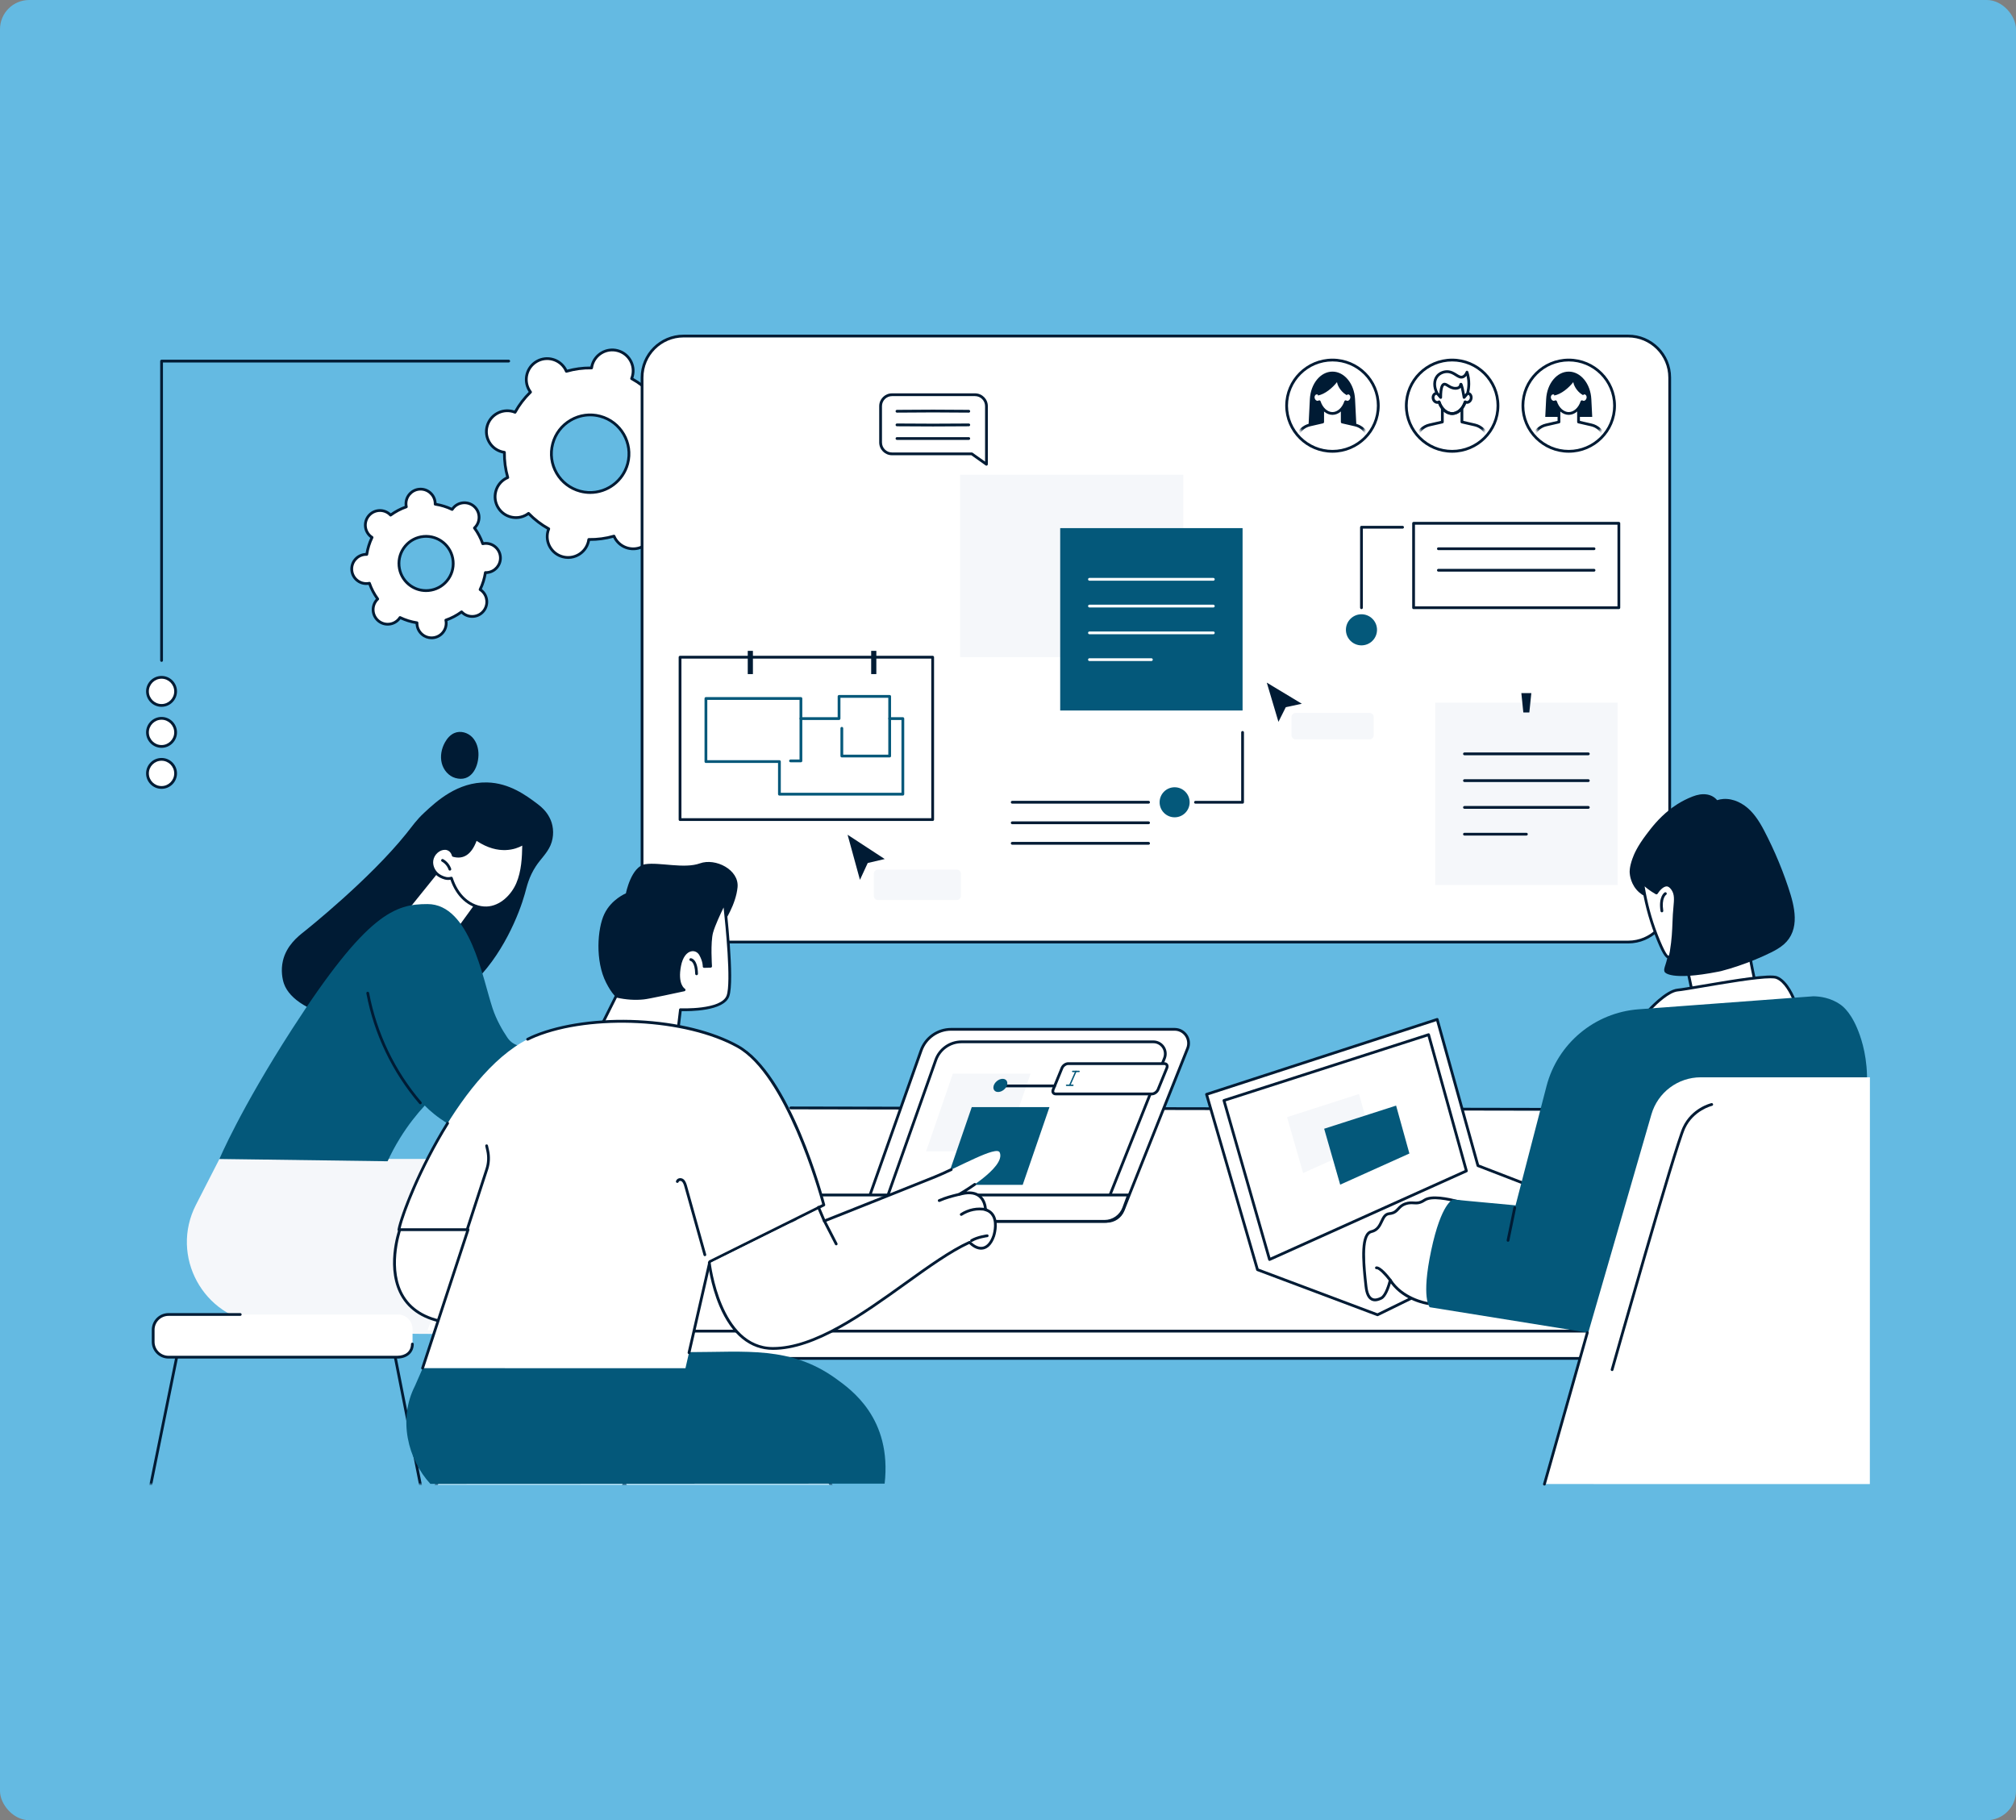 <svg width="690" height="623" viewBox="0 0 690 623" fill="none" xmlns="http://www.w3.org/2000/svg">
<rect x="0" y="0" width="690" height="623" fill="#808080" stroke="none"/>
<rect width="690" height="623" rx="10" fill="#64BAE2"/>
<mask id="mask0_1586_14845" style="mask-type:luminance" maskUnits="userSpaceOnUse" x="50" y="237" width="266" height="271">
<path d="M315.431 237.8H50.504V507.974H315.431V237.8Z" fill="white"/>
</mask>
<g mask="url(#mask0_1586_14845)">
<path d="M163.762 258.513C163.83 256.245 163.156 253.907 161.614 252.313C160.072 250.72 157.599 250.017 155.54 250.889C154.121 251.49 153.034 252.74 152.275 254.112C151.086 256.261 150.599 258.855 151.198 261.213C151.797 263.57 153.556 265.625 155.842 266.283C161.02 267.777 163.626 263.041 163.762 258.513Z" fill="#001B34"/>
<path d="M179.613 305.989C180.349 303.348 180.984 300.188 183.42 296.468C185.025 294.017 187.217 292.076 188.406 289.344C189.699 286.377 189.499 283.038 188.452 280.612C187.478 278.352 186.061 276.737 183.8 275.042C180.161 272.314 174.363 267.969 166.669 267.806C156.591 267.592 149.353 274.296 145.192 278.178C142.441 280.745 141.471 282.326 138.949 285.456C126.385 301.052 105.246 317.944 103.883 319.026C102.091 320.448 98.045 323.602 96.827 328.861C96.082 332.078 96.623 335.095 97.208 336.737C101.086 347.634 126.742 353.891 147.075 345.833C154.73 342.8 159.699 338.503 161.222 337.128C171.977 327.411 177.783 312.559 179.613 305.989Z" fill="#001B34"/>
<path d="M137.686 313.297L148.485 299.511C149.245 298.542 155.03 296.514 155.933 297.35L161.387 308.345C162.161 309.061 162.286 310.238 161.681 311.102L153.739 322.436C152.388 324.366 150.084 325.395 147.748 325.107C144.775 324.739 140.764 323.27 137.51 318.583C136.399 316.981 136.483 314.833 137.686 313.297Z" fill="white"/>
<path d="M136.429 315.175C136.325 315.175 136.22 315.141 136.132 315.07C135.929 314.906 135.897 314.608 136.061 314.404L149.134 298.183C149.298 297.98 149.595 297.947 149.8 298.112C150.003 298.276 150.035 298.574 149.871 298.777L136.798 314.999C136.705 315.115 136.567 315.175 136.429 315.175Z" fill="#001B34"/>
<path d="M152.654 324.318C152.557 324.318 152.46 324.288 152.376 324.227C152.164 324.074 152.117 323.777 152.271 323.566L162.451 309.551C162.604 309.34 162.9 309.293 163.113 309.447C163.324 309.6 163.371 309.896 163.217 310.108L153.037 324.122C152.945 324.25 152.8 324.318 152.654 324.318Z" fill="#001B34"/>
<path d="M155.139 292.792C155.139 292.792 154.639 290.496 152.377 290.399C150.149 290.304 148.125 292.292 147.817 294.5C147.509 296.708 148.834 299.002 150.836 299.982C151.967 300.536 153.073 300.935 154.491 300.559C155.347 303.251 156.77 305.804 158.853 307.711C160.936 309.618 163.716 310.835 166.538 310.745C171.262 310.595 175.266 306.839 177.135 302.497C179.003 298.156 179.153 293.296 179.234 288.571C179.234 288.571 172.454 293.819 162.878 287.058C161.373 291.506 158.98 293.858 155.139 292.792Z" fill="white"/>
<path d="M166.25 311.223C163.537 311.223 160.74 310.081 158.534 308.06C156.638 306.324 155.137 303.929 154.176 301.112C152.74 301.357 151.599 300.883 150.628 300.408C148.398 299.315 147.019 296.803 147.348 294.435C147.703 291.889 150.005 289.822 152.398 289.926C154.274 290.006 155.212 291.448 155.523 292.402C158.706 293.167 160.905 291.413 162.43 286.907C162.478 286.765 162.59 286.655 162.732 286.608C162.874 286.562 163.03 286.586 163.152 286.672C172.334 293.154 178.88 288.247 178.945 288.196C179.089 288.085 179.285 288.066 179.447 288.148C179.61 288.229 179.712 288.397 179.708 288.579C179.636 292.819 179.545 298.095 177.57 302.685C175.401 307.725 171.078 311.075 166.555 311.219C166.453 311.222 166.352 311.223 166.25 311.223ZM154.492 300.085C154.694 300.085 154.879 300.215 154.943 300.416C155.846 303.252 157.308 305.654 159.173 307.362C161.283 309.293 163.957 310.352 166.525 310.272C171.252 310.122 175.042 306.165 176.7 302.31C178.472 298.195 178.67 293.425 178.746 289.432C176.692 290.564 170.759 292.908 163.119 287.798C161.391 292.429 158.667 294.263 155.014 293.248C154.845 293.201 154.716 293.065 154.678 292.894C154.658 292.806 154.213 290.952 152.357 290.872C150.485 290.797 148.572 292.517 148.287 294.566C148.012 296.54 149.172 298.639 151.046 299.557C152.211 300.128 153.173 300.419 154.371 300.102C154.411 300.091 154.452 300.085 154.492 300.085Z" fill="#001B34"/>
<path d="M153.973 297.977C153.776 297.977 153.593 297.853 153.525 297.657C153.129 296.5 152.291 295.494 151.224 294.897C150.996 294.769 150.914 294.48 151.042 294.252C151.17 294.024 151.458 293.942 151.687 294.07C152.955 294.78 153.951 295.975 154.422 297.35C154.506 297.598 154.374 297.867 154.127 297.952C154.076 297.969 154.024 297.977 153.973 297.977Z" fill="#001B34"/>
<path d="M178.97 289.236C178.796 289.236 178.628 289.14 178.546 288.973C178.429 288.739 178.525 288.455 178.759 288.338C180.033 287.705 181.134 286.751 181.941 285.58C182.089 285.364 182.383 285.31 182.599 285.458C182.815 285.606 182.869 285.901 182.721 286.117C181.823 287.421 180.599 288.482 179.18 289.187C179.113 289.22 179.041 289.236 178.97 289.236Z" fill="#001B34"/>
<path d="M194.581 471.353L233.852 546.024C237.077 552.157 243.436 555.998 250.366 555.998H322.995C325.026 555.998 325.934 553.449 324.361 552.166L293.669 527.109L271.206 481.387L194.581 471.353Z" fill="white"/>
<path d="M322.994 556.471H250.365C243.238 556.471 236.75 552.553 233.432 546.245L194.161 471.574C194.079 471.417 194.09 471.227 194.191 471.082C194.292 470.937 194.462 470.86 194.642 470.883L271.267 480.918C271.424 480.938 271.561 481.036 271.631 481.178L294.048 526.807L324.66 551.798C325.534 552.512 325.854 553.659 325.475 554.722C325.097 555.784 324.122 556.471 322.994 556.471ZM195.424 471.941L234.27 545.804C237.423 551.799 243.59 555.524 250.364 555.524H322.994C323.871 555.524 324.389 554.945 324.582 554.404C324.775 553.863 324.739 553.086 324.06 552.532L293.368 527.475C293.315 527.432 293.272 527.378 293.243 527.317L270.892 481.824L195.424 471.941Z" fill="#001B34"/>
<path d="M163.139 479.992L132.6 542.363C129.606 548.477 133.495 555.998 139.652 555.998H227.152C229.049 555.998 229.922 553.315 228.481 551.911L203.761 527.833L229.202 476.336L163.139 479.992Z" fill="white"/>
<path d="M227.152 556.471H139.652C136.834 556.471 134.29 554.985 132.674 552.394C130.768 549.34 130.577 545.416 132.174 542.154L162.714 479.783C162.789 479.629 162.941 479.528 163.113 479.518L229.176 475.863C229.343 475.853 229.504 475.934 229.597 476.075C229.69 476.215 229.701 476.395 229.626 476.546L204.338 527.734L228.812 551.572C229.663 552.402 229.911 553.682 229.442 554.834C229.033 555.844 228.154 556.471 227.152 556.471ZM163.442 480.449L133.025 542.571C131.57 545.542 131.744 549.113 133.477 551.892C134.917 554.2 137.168 555.524 139.652 555.524H227.152C227.771 555.524 228.299 555.133 228.565 554.477C228.83 553.827 228.804 552.887 228.151 552.25L203.43 528.172C203.284 528.028 203.245 527.807 203.337 527.623L228.419 476.853L163.442 480.449Z" fill="#001B34"/>
<path d="M141.089 496.572C151.881 498.24 163.722 499.402 176.481 499.666C216.736 500.502 250.507 492.088 274.917 483.356C274.917 483.356 256.312 448.503 240.827 422.634C231.187 406.528 213.795 396.674 195.024 396.674H75.106L67.061 412.381C58.08 429.915 69.546 451.002 89.146 452.983C114.137 455.509 136.735 457 154.585 456.438C150.086 469.816 145.588 483.194 141.089 496.572Z" fill="#F5F7FA"/>
<path d="M221.247 489.892C221.179 489.892 221.111 489.877 221.046 489.847C220.809 489.736 220.707 489.454 220.819 489.217C224.277 481.851 235.033 456.172 228.212 435.003C226.076 428.371 222.587 422.989 222.44 422.763C217.373 415.03 210.022 408.737 201.181 404.562C200.944 404.451 200.843 404.168 200.954 403.932C201.066 403.696 201.348 403.594 201.585 403.706C210.585 407.955 218.07 414.365 223.232 422.243C223.383 422.475 226.939 427.961 229.114 434.712C236.041 456.211 225.172 482.174 221.676 489.619C221.595 489.791 221.425 489.892 221.247 489.892Z" fill="#001B34"/>
<path d="M155.176 456.687C154.922 456.687 154.711 456.484 154.703 456.227C154.696 455.966 154.902 455.747 155.163 455.74L170.084 455.303C170.33 455.299 170.563 455.5 170.571 455.762C170.579 456.024 170.373 456.242 170.112 456.25L155.191 456.686C155.186 456.686 155.181 456.687 155.176 456.687Z" fill="#001B34"/>
<path d="M240.826 365.442C240.169 363.053 233.336 349.84 214.423 352.301C208.198 353.111 202.096 354.264 196.709 355.447V380.086C204.535 376.578 212.245 373.381 219.384 373.446C219.384 373.446 223.562 374.334 225.822 377.802C228.082 381.27 231.384 380.751 231.952 378.545C232.519 376.338 228.802 370.068 228.802 370.068C228.802 370.068 230.743 372.907 233.396 377.686C235.446 381.378 237.699 377.433 237.699 377.433C237.699 377.433 241.179 375.137 240.188 369.562C240.188 369.562 241.482 367.832 240.826 365.442Z" fill="white"/>
<path d="M229.571 380.778C228.073 380.778 226.557 379.796 225.426 378.06C223.418 374.978 219.766 374.023 219.329 373.919C212.332 373.862 204.724 377.013 196.904 380.518C196.757 380.584 196.587 380.57 196.452 380.483C196.318 380.396 196.236 380.246 196.236 380.086V355.447C196.236 355.225 196.391 355.032 196.608 354.984C202.862 353.611 208.835 352.55 214.363 351.831C224.508 350.512 231.056 353.741 234.765 356.682C239.092 360.112 240.967 364.167 241.283 365.317C241.876 367.477 241.018 369.137 240.687 369.669C241.538 374.898 238.638 377.331 238.055 377.761C237.789 378.196 236.747 379.737 235.34 379.737C235.336 379.737 235.332 379.737 235.329 379.737C234.44 379.732 233.651 379.119 232.983 377.916C232.748 377.493 232.519 377.086 232.296 376.694C232.48 377.459 232.543 378.147 232.411 378.663C232.13 379.754 231.253 380.547 230.121 380.733C229.939 380.763 229.755 380.778 229.571 380.778ZM219.171 372.971C219.244 372.971 219.315 372.971 219.388 372.972C219.42 372.972 219.452 372.976 219.483 372.982C219.661 373.02 223.88 373.953 226.22 377.543C227.466 379.455 228.974 379.961 229.968 379.798C230.735 379.672 231.306 379.16 231.494 378.427C231.919 376.773 229.401 372.007 228.395 370.31C228.264 370.09 228.333 369.807 228.548 369.669C228.763 369.532 229.048 369.59 229.193 369.801C229.213 369.83 231.177 372.713 233.81 377.456C234.3 378.338 234.813 378.787 235.334 378.79C235.336 378.79 235.337 378.791 235.339 378.791C236.187 378.791 237.051 377.612 237.288 377.199C237.324 377.134 237.376 377.079 237.438 377.038C237.568 376.951 240.642 374.823 239.722 369.646C239.699 369.517 239.731 369.384 239.809 369.279C239.855 369.217 240.952 367.691 240.369 365.568C239.519 362.471 232.241 350.46 214.484 352.771C209.094 353.472 203.275 354.501 197.183 355.829V379.356C204.808 375.955 212.225 372.971 219.171 372.971Z" fill="#001B34"/>
<path d="M203.007 352.76C194.155 354.359 188.255 356.318 183.214 357.708C179.526 358.725 175.791 358.307 173.653 355.133C171.862 352.474 169.879 348.997 168.601 345.16C165.161 334.83 160.885 309.453 146.33 309.438C135.362 309.426 125.681 312.322 99.92 352.301C82.129 379.912 75.107 396.675 75.107 396.675C94.29 396.939 113.472 397.203 132.654 397.467C133.788 395.001 135.182 392.331 136.901 389.553C139.703 385.021 142.673 381.326 145.376 378.395C147.061 380.152 149.756 382.458 153.388 384.648C158.353 387.642 165.238 390.372 172.915 389.315C183.457 387.862 197.78 382.119 208.46 378.106L203.007 352.76Z" fill="#04587A"/>
<path d="M237.819 377.669C237.811 377.669 237.803 377.669 237.795 377.669C237.534 377.656 237.332 377.434 237.345 377.172C237.53 373.382 236.082 369.475 233.471 366.72C233.291 366.531 233.299 366.231 233.488 366.051C233.678 365.871 233.979 365.879 234.158 366.069C236.944 369.007 238.489 373.175 238.291 377.219C238.279 377.472 238.069 377.669 237.819 377.669Z" fill="#001B34"/>
<path d="M240.218 370.251C240.02 370.251 239.835 370.125 239.769 369.926C238.786 366.965 237.057 364.278 234.769 362.156C234.577 361.978 234.566 361.678 234.743 361.487C234.921 361.295 235.221 361.284 235.413 361.461C237.818 363.691 239.635 366.515 240.668 369.628C240.75 369.876 240.615 370.144 240.367 370.226C240.318 370.243 240.268 370.251 240.218 370.251Z" fill="#001B34"/>
<path d="M143.865 377.956C143.732 377.956 143.599 377.899 143.505 377.79C134.292 367.009 128.03 353.946 125.398 340.01C125.349 339.753 125.518 339.506 125.775 339.457C126.033 339.41 126.28 339.578 126.329 339.835C128.93 353.608 135.119 366.52 144.225 377.175C144.395 377.373 144.372 377.672 144.173 377.842C144.084 377.918 143.974 377.956 143.865 377.956Z" fill="#001B34"/>
<path d="M43.897 546.625C43.866 546.625 43.834 546.622 43.802 546.616C43.546 546.564 43.38 546.314 43.432 546.058L61.973 454.777C62.026 454.521 62.272 454.354 62.532 454.407C62.788 454.459 62.954 454.709 62.902 454.965L44.36 546.246C44.315 546.471 44.117 546.625 43.897 546.625Z" fill="#001B34"/>
<path d="M146.671 522.721C146.449 522.721 146.251 522.564 146.207 522.339L132.876 454.797C132.826 454.541 132.993 454.292 133.249 454.241C133.506 454.19 133.755 454.357 133.806 454.614L147.136 522.155C147.187 522.411 147.02 522.661 146.763 522.711C146.732 522.718 146.701 522.721 146.671 522.721Z" fill="#001B34"/>
<path d="M57.429 464.521H136.195C138.958 464.521 141.197 462.282 141.197 459.52V454.911C141.197 452.149 138.958 449.909 136.195 449.909H57.429C54.667 449.909 52.428 452.149 52.428 454.911V459.52C52.428 462.282 54.667 464.521 57.429 464.521Z" fill="white"/>
<path d="M135.952 464.995H57.673C54.519 464.995 51.954 462.43 51.954 459.276V455.154C51.954 452.001 54.519 449.436 57.673 449.436H82.226C82.488 449.436 82.699 449.648 82.699 449.909C82.699 450.171 82.488 450.383 82.226 450.383H57.673C55.042 450.383 52.901 452.523 52.901 455.154V459.276C52.901 461.907 55.042 464.048 57.673 464.048H135.952C138.817 464.048 140.669 462.472 140.669 460.033C140.669 459.772 140.881 459.56 141.142 459.56C141.404 459.56 141.616 459.772 141.616 460.033C141.616 463.001 139.34 464.995 135.952 464.995Z" fill="#001B34"/>
</g>
<path d="M232.206 155.938C231.921 155.863 231.636 155.811 231.352 155.771C231.403 152.815 231.005 149.911 230.203 147.146C230.467 147.033 230.728 146.908 230.983 146.761C234.399 144.781 235.564 140.407 233.584 136.991C231.605 133.575 227.23 132.41 223.814 134.389C223.56 134.537 223.322 134.702 223.093 134.874C221.092 132.803 218.771 131.014 216.181 129.588C216.287 129.321 216.384 129.049 216.46 128.764C217.476 124.949 215.206 121.032 211.391 120.016C207.576 119 203.659 121.27 202.643 125.085C202.567 125.369 202.515 125.654 202.476 125.938C199.519 125.888 196.616 126.285 193.85 127.087C193.737 126.824 193.612 126.563 193.465 126.308C191.486 122.892 187.111 121.727 183.695 123.706C180.279 125.686 179.114 130.06 181.094 133.476C181.241 133.731 181.406 133.969 181.579 134.198C179.508 136.199 177.719 138.52 176.292 141.11C176.026 141.003 175.753 140.907 175.469 140.831C171.654 139.815 167.737 142.084 166.721 145.9C165.705 149.715 167.974 153.632 171.79 154.648C172.074 154.723 172.359 154.775 172.643 154.815C172.593 157.771 172.99 160.675 173.792 163.441C173.528 163.554 173.267 163.678 173.013 163.826C169.597 165.805 168.432 170.179 170.411 173.595C172.391 177.012 176.765 178.176 180.181 176.197C180.436 176.049 180.674 175.885 180.903 175.712C182.904 177.783 185.225 179.572 187.815 180.998C187.708 181.265 187.612 181.538 187.536 181.822C186.52 185.637 188.789 189.554 192.605 190.57C196.42 191.586 200.337 189.316 201.353 185.501C201.428 185.217 201.48 184.932 201.52 184.648C204.476 184.698 207.38 184.301 210.146 183.499C210.259 183.763 210.383 184.024 210.531 184.278C212.51 187.695 216.884 188.859 220.301 186.88C223.717 184.9 224.881 180.526 222.902 177.11C222.754 176.856 222.59 176.618 222.417 176.389C224.488 174.388 226.277 172.066 227.704 169.477C227.97 169.583 228.242 169.68 228.527 169.755C232.342 170.771 236.259 168.502 237.275 164.687C238.29 160.871 236.021 156.954 232.206 155.938ZM198.581 168.122C191.496 166.236 187.281 158.962 189.168 151.877C191.055 144.791 198.328 140.577 205.414 142.464C212.499 144.35 216.713 151.624 214.827 158.709C212.94 165.795 205.667 170.009 198.581 168.122Z" fill="white"/>
<path d="M194.456 191.287C193.797 191.287 193.135 191.201 192.482 191.027C190.514 190.504 188.869 189.245 187.848 187.483C186.827 185.721 186.553 183.668 187.077 181.7C187.119 181.543 187.169 181.382 187.228 181.213C184.886 179.881 182.743 178.242 180.849 176.334C180.702 176.435 180.559 176.525 180.418 176.607C178.657 177.628 176.602 177.901 174.635 177.377C172.668 176.853 171.022 175.595 170.001 173.833C168.98 172.071 168.707 170.018 169.23 168.05C169.754 166.082 171.013 164.437 172.775 163.416C172.915 163.335 173.065 163.256 173.225 163.178C172.512 160.585 172.156 157.91 172.165 155.217C171.989 155.184 171.824 155.147 171.667 155.105C169.7 154.581 168.054 153.323 167.033 151.561C166.013 149.8 165.739 147.746 166.263 145.778C166.787 143.811 168.045 142.165 169.807 141.144C171.57 140.123 173.624 139.85 175.59 140.374C175.747 140.415 175.908 140.465 176.077 140.524C177.409 138.183 179.048 136.04 180.956 134.145C180.856 133.998 180.766 133.855 180.684 133.714C178.577 130.077 179.821 125.404 183.458 123.297C187.094 121.19 191.767 122.435 193.875 126.071C193.957 126.213 194.035 126.361 194.113 126.522C196.674 125.817 199.315 125.461 201.974 125.461C202.008 125.461 202.04 125.461 202.073 125.461C202.106 125.287 202.143 125.122 202.185 124.964C203.267 120.902 207.449 118.478 211.513 119.559C213.48 120.083 215.126 121.342 216.147 123.103C217.167 124.865 217.441 126.919 216.917 128.887C216.876 129.043 216.826 129.205 216.767 129.374C219.108 130.706 221.251 132.345 223.146 134.253C223.293 134.152 223.436 134.062 223.576 133.98C227.215 131.873 231.887 133.118 233.994 136.754C236.101 140.391 234.857 145.064 231.22 147.171C231.079 147.253 230.93 147.331 230.769 147.409C231.482 150.002 231.839 152.677 231.83 155.37C232.006 155.403 232.171 155.44 232.327 155.481C234.295 156.005 235.94 157.264 236.962 159.026C237.982 160.788 238.256 162.841 237.732 164.809C236.65 168.87 232.465 171.295 228.405 170.213C228.248 170.172 228.087 170.122 227.917 170.063C226.585 172.405 224.947 174.547 223.038 176.442C223.14 176.59 223.23 176.732 223.311 176.873C224.332 178.634 224.606 180.688 224.082 182.656C223.558 184.623 222.299 186.269 220.537 187.29C218.776 188.31 216.722 188.585 214.754 188.06C212.787 187.537 211.141 186.278 210.12 184.516C210.038 184.375 209.96 184.226 209.882 184.066C207.289 184.779 204.592 185.137 201.921 185.126C201.888 185.302 201.852 185.465 201.809 185.624C201.286 187.591 200.027 189.237 198.265 190.257C197.088 190.939 195.78 191.287 194.456 191.287ZM180.902 175.239C181.026 175.239 181.15 175.288 181.242 175.383C183.236 177.447 185.524 179.196 188.043 180.584C188.252 180.699 188.343 180.952 188.254 181.175C188.141 181.456 188.056 181.708 187.992 181.944C187.534 183.667 187.773 185.465 188.667 187.008C189.561 188.551 191.002 189.653 192.725 190.112C194.449 190.571 196.248 190.331 197.79 189.437C199.333 188.543 200.435 187.102 200.894 185.379C200.958 185.141 201.007 184.887 201.05 184.581C201.084 184.347 201.284 184.174 201.519 184.174C201.522 184.174 201.525 184.174 201.527 184.174C204.408 184.224 207.257 183.843 210.013 183.044C210.243 182.977 210.486 183.093 210.58 183.312C210.698 183.59 210.816 183.828 210.939 184.04C211.833 185.583 213.274 186.686 214.998 187.145C216.72 187.603 218.519 187.364 220.062 186.47C221.605 185.576 222.707 184.135 223.166 182.411C223.625 180.688 223.385 178.89 222.491 177.347C222.369 177.135 222.22 176.915 222.038 176.674C221.894 176.483 221.914 176.214 222.087 176.048C224.151 174.054 225.901 171.766 227.288 169.248C227.403 169.038 227.656 168.948 227.879 169.037C228.165 169.151 228.409 169.234 228.648 169.298C232.206 170.245 235.869 168.122 236.816 164.565C237.275 162.841 237.036 161.043 236.142 159.5C235.248 157.957 233.806 156.855 232.083 156.396C231.844 156.333 231.591 156.283 231.286 156.24C231.049 156.207 230.874 156.002 230.878 155.763C230.927 152.889 230.547 150.034 229.748 147.277C229.681 147.048 229.797 146.804 230.017 146.71C230.294 146.591 230.532 146.474 230.745 146.351C233.93 144.506 235.019 140.413 233.174 137.228C231.328 134.043 227.236 132.954 224.051 134.799C223.839 134.922 223.618 135.07 223.377 135.252C223.186 135.396 222.917 135.375 222.751 135.203C220.758 133.139 218.47 131.39 215.952 130.003C215.742 129.887 215.651 129.634 215.741 129.412C215.855 129.126 215.938 128.882 216.001 128.643C216.46 126.919 216.221 125.121 215.327 123.578C214.433 122.035 212.991 120.933 211.268 120.474C207.709 119.526 204.047 121.65 203.1 125.207C203.036 125.446 202.985 125.707 202.944 126.004C202.911 126.238 202.711 126.412 202.475 126.412C202.472 126.412 202.469 126.412 202.467 126.412C199.59 126.363 196.738 126.743 193.982 127.542C193.751 127.609 193.509 127.494 193.415 127.274C193.293 126.99 193.178 126.758 193.055 126.545C191.209 123.36 187.116 122.271 183.932 124.116C180.747 125.962 179.658 130.054 181.503 133.239C181.626 133.452 181.774 133.672 181.956 133.913C182.1 134.104 182.079 134.372 181.907 134.538C179.843 136.533 178.093 138.82 176.706 141.338C176.59 141.548 176.337 141.638 176.115 141.549C175.829 141.435 175.585 141.352 175.346 141.288C173.622 140.829 171.824 141.069 170.282 141.963C168.739 142.857 167.636 144.298 167.178 146.021C166.719 147.744 166.958 149.543 167.852 151.086C168.746 152.629 170.188 153.731 171.911 154.19C172.15 154.253 172.403 154.303 172.707 154.346C172.945 154.379 173.119 154.584 173.115 154.823C173.066 157.697 173.446 160.552 174.246 163.309C174.313 163.538 174.197 163.782 173.977 163.876C173.699 163.995 173.461 164.112 173.249 164.235C171.706 165.129 170.604 166.57 170.145 168.293C169.686 170.016 169.926 171.815 170.82 173.357C171.714 174.9 173.155 176.003 174.878 176.462C176.6 176.92 178.4 176.681 179.943 175.787C180.155 175.664 180.375 175.516 180.616 175.334C180.702 175.27 180.802 175.239 180.902 175.239ZM201.994 169.045C200.826 169.045 199.64 168.895 198.459 168.58C194.91 167.635 191.941 165.365 190.1 162.187C188.258 159.009 187.765 155.304 188.71 151.755C189.655 148.206 191.925 145.238 195.104 143.396C198.281 141.555 201.985 141.061 205.535 142.006C212.861 143.957 217.235 151.505 215.284 158.831C213.648 164.977 208.073 169.044 201.994 169.045ZM201.976 142.485C199.751 142.485 197.556 143.07 195.579 144.216C192.619 145.93 190.505 148.694 189.626 151.999C188.746 155.304 189.205 158.753 190.92 161.712C192.634 164.671 195.399 166.785 198.703 167.665C198.703 167.665 198.703 167.665 198.703 167.665C205.525 169.482 212.552 165.409 214.369 158.588C216.186 151.766 212.113 144.738 205.292 142.922C204.195 142.63 203.082 142.485 201.976 142.485Z" fill="#001B34"/>
<path d="M165.821 186.005C165.616 186.024 165.417 186.058 165.221 186.1C164.541 184.147 163.58 182.337 162.386 180.714C162.533 180.576 162.674 180.432 162.806 180.274C164.571 178.15 164.281 174.997 162.158 173.232C160.034 171.466 156.882 171.756 155.116 173.879C154.984 174.038 154.868 174.203 154.759 174.372C152.946 173.494 150.991 172.88 148.947 172.568C148.952 172.367 148.95 172.165 148.931 171.96C148.678 169.21 146.244 167.185 143.494 167.438C140.744 167.691 138.72 170.126 138.973 172.876C138.992 173.081 139.026 173.28 139.069 173.476C137.115 174.156 135.305 175.117 133.683 176.31C133.545 176.164 133.4 176.023 133.242 175.892C131.118 174.126 127.966 174.416 126.2 176.539C124.434 178.663 124.725 181.815 126.848 183.581C127.006 183.713 127.172 183.829 127.34 183.938C126.463 185.751 125.848 187.706 125.536 189.751C125.335 189.745 125.133 189.747 124.928 189.766C122.178 190.019 120.154 192.453 120.407 195.203C120.66 197.953 123.094 199.977 125.845 199.724C126.05 199.705 126.249 199.671 126.445 199.629C127.125 201.581 128.086 203.392 129.279 205.015C129.133 205.152 128.992 205.297 128.861 205.455C127.095 207.579 127.385 210.731 129.508 212.497C131.632 214.263 134.784 213.973 136.55 211.849C136.681 211.691 136.798 211.526 136.907 211.357C138.72 212.234 140.675 212.849 142.72 213.161C142.714 213.362 142.716 213.564 142.735 213.769C142.988 216.519 145.422 218.543 148.172 218.29C150.922 218.037 152.946 215.603 152.693 212.853C152.674 212.648 152.64 212.449 152.597 212.253C154.551 211.573 156.361 210.612 157.983 209.418C158.121 209.564 158.266 209.706 158.424 209.837C160.548 211.603 163.7 211.313 165.466 209.19C167.231 207.066 166.941 203.914 164.818 202.148C164.66 202.017 164.494 201.9 164.326 201.791C165.203 199.978 165.818 198.023 166.13 195.979C166.33 195.984 166.533 195.982 166.738 195.963C169.488 195.71 171.512 193.276 171.259 190.526C171.006 187.776 168.571 185.752 165.821 186.005ZM146.683 202.112C141.577 202.582 137.056 198.822 136.586 193.715C136.116 188.609 139.875 184.088 144.982 183.618C150.089 183.148 154.61 186.907 155.08 192.014C155.55 197.121 151.79 201.642 146.683 202.112Z" fill="white"/>
<path d="M147.703 218.785C146.429 218.786 145.205 218.345 144.213 217.52C143.089 216.585 142.396 215.269 142.262 213.812C142.255 213.731 142.249 213.649 142.246 213.564C140.454 213.255 138.715 212.715 137.066 211.957C137.016 212.025 136.964 212.09 136.913 212.152C135.978 213.276 134.661 213.969 133.205 214.103C131.747 214.238 130.328 213.796 129.204 212.861C126.884 210.931 126.566 207.473 128.495 205.153C128.547 205.091 128.601 205.029 128.659 204.966C127.612 203.483 126.764 201.873 126.134 200.167C126.049 200.179 125.968 200.189 125.887 200.196C124.427 200.33 123.01 199.889 121.886 198.954C120.761 198.019 120.069 196.703 119.934 195.247C119.658 192.241 121.878 189.571 124.884 189.294C124.964 189.287 125.047 189.282 125.132 189.279C125.441 187.488 125.981 185.749 126.74 184.099C126.671 184.048 126.606 183.997 126.544 183.946C124.223 182.016 123.906 178.558 125.835 176.237C126.77 175.113 128.086 174.42 129.543 174.286C130.994 174.152 132.419 174.593 133.544 175.528C133.606 175.579 133.668 175.634 133.731 175.692C135.213 174.645 136.824 173.797 138.53 173.166C138.517 173.081 138.508 172.999 138.5 172.918C138.224 169.914 140.444 167.243 143.449 166.967C146.46 166.69 149.125 168.911 149.402 171.916C149.409 171.997 149.415 172.079 149.418 172.165C151.21 172.474 152.948 173.013 154.597 173.772C154.648 173.704 154.699 173.639 154.751 173.577C156.681 171.256 160.139 170.938 162.46 172.868C163.584 173.803 164.277 175.119 164.411 176.575C164.545 178.031 164.104 179.452 163.169 180.576C163.117 180.639 163.063 180.701 163.005 180.763C164.052 182.247 164.9 183.858 165.53 185.562C165.614 185.55 165.696 185.54 165.777 185.533C167.237 185.399 168.654 185.84 169.778 186.775C170.903 187.71 171.595 189.026 171.73 190.482C172.006 193.488 169.786 196.158 166.78 196.434C166.7 196.442 166.617 196.447 166.532 196.45C166.223 198.242 165.683 199.981 164.924 201.63C164.993 201.681 165.058 201.732 165.12 201.783C167.441 203.714 167.758 207.172 165.828 209.492C164.894 210.616 163.578 211.309 162.121 211.443C160.669 211.577 159.245 211.136 158.12 210.201C158.058 210.15 157.996 210.095 157.933 210.037C156.451 211.084 154.84 211.932 153.134 212.563C153.146 212.648 153.156 212.73 153.164 212.811C153.298 214.266 152.857 215.687 151.922 216.811C150.987 217.935 149.67 218.628 148.214 218.762C148.043 218.778 147.872 218.785 147.703 218.785ZM136.906 210.884C136.975 210.884 137.046 210.899 137.112 210.931C138.905 211.799 140.816 212.392 142.79 212.693C143.025 212.729 143.198 212.936 143.191 213.175C143.185 213.385 143.19 213.56 143.205 213.726C143.316 214.93 143.889 216.019 144.818 216.792C145.747 217.565 146.92 217.93 148.127 217.819C149.331 217.708 150.42 217.135 151.193 216.206C151.966 215.276 152.331 214.101 152.22 212.897C152.205 212.73 152.177 212.558 152.133 212.353C152.082 212.119 152.214 211.884 152.44 211.806C154.326 211.149 156.096 210.217 157.701 209.037C157.894 208.896 158.161 208.92 158.326 209.093C158.47 209.246 158.597 209.367 158.725 209.473C159.655 210.246 160.827 210.611 162.035 210.5C163.238 210.389 164.327 209.816 165.1 208.887C166.696 206.968 166.433 204.108 164.514 202.512C164.386 202.405 164.244 202.303 164.068 202.189C163.866 202.059 163.794 201.8 163.898 201.585C164.767 199.791 165.359 197.881 165.661 195.907C165.697 195.67 165.89 195.497 166.143 195.505C166.352 195.511 166.527 195.507 166.693 195.491C169.179 195.263 171.015 193.054 170.786 190.569C170.676 189.365 170.103 188.276 169.173 187.503C168.243 186.73 167.067 186.365 165.864 186.476C165.699 186.491 165.526 186.519 165.32 186.563C165.086 186.614 164.851 186.482 164.773 186.256C164.117 184.372 163.186 182.601 162.004 180.995C161.863 180.802 161.887 180.534 162.061 180.37C162.21 180.229 162.334 180.099 162.441 179.971C163.214 179.041 163.578 177.866 163.468 176.662C163.357 175.458 162.784 174.37 161.854 173.596C159.934 172 157.076 172.264 155.479 174.183C155.373 174.312 155.267 174.458 155.156 174.629C155.026 174.829 154.767 174.903 154.552 174.798C152.759 173.93 150.848 173.337 148.874 173.036C148.638 173 148.466 172.794 148.472 172.555C148.478 172.344 148.474 172.169 148.458 172.003C148.23 169.518 146.02 167.682 143.536 167.91C141.051 168.139 139.215 170.347 139.444 172.833C139.459 172.999 139.486 173.172 139.531 173.376C139.581 173.61 139.449 173.845 139.224 173.924C137.337 174.58 135.567 175.512 133.962 176.692C133.77 176.834 133.502 176.81 133.338 176.636C133.194 176.484 133.067 176.363 132.938 176.256C132.008 175.483 130.835 175.118 129.629 175.229C128.425 175.34 127.336 175.913 126.563 176.843C124.968 178.762 125.23 181.621 127.15 183.217C127.278 183.324 127.42 183.427 127.596 183.54C127.797 183.67 127.87 183.929 127.766 184.145C126.897 185.94 126.304 187.85 126.003 189.822C125.967 190.059 125.757 190.231 125.521 190.225C125.313 190.218 125.137 190.223 124.97 190.238C122.484 190.467 120.649 192.675 120.877 195.16C120.988 196.365 121.561 197.453 122.491 198.226C123.421 198.999 124.596 199.364 125.8 199.253C125.965 199.238 126.138 199.21 126.344 199.166C126.575 199.116 126.812 199.247 126.891 199.473C127.547 201.359 128.479 203.13 129.66 204.734C129.801 204.927 129.777 205.196 129.603 205.36C129.454 205.5 129.33 205.631 129.223 205.759C127.628 207.678 127.891 210.537 129.81 212.133C130.74 212.906 131.915 213.27 133.119 213.16C134.323 213.049 135.412 212.476 136.185 211.547C136.292 211.418 136.398 211.272 136.508 211.101C136.597 210.961 136.749 210.884 136.906 210.884ZM145.814 202.625C143.542 202.625 141.361 201.84 139.592 200.369C137.588 198.702 136.352 196.354 136.113 193.758C135.875 191.163 136.661 188.629 138.328 186.625C139.995 184.62 142.342 183.385 144.938 183.146C150.298 182.653 155.057 186.612 155.55 191.97C155.789 194.566 155.003 197.1 153.336 199.104C151.669 201.109 149.322 202.344 146.726 202.583C146.421 202.611 146.117 202.625 145.814 202.625ZM145.839 184.052C145.569 184.052 145.298 184.064 145.025 184.089C142.681 184.305 140.561 185.42 139.056 187.23C137.551 189.04 136.841 191.328 137.057 193.672C137.272 196.016 138.388 198.136 140.198 199.641C142.008 201.145 144.294 201.856 146.639 201.64C148.983 201.424 151.103 200.309 152.608 198.499C154.112 196.689 154.823 194.401 154.607 192.057C154.187 187.492 150.336 184.052 145.839 184.052Z" fill="#001B34"/>
<path d="M55.29 269.522C57.949 269.522 60.105 267.369 60.105 264.712C60.105 262.056 57.949 259.902 55.29 259.902C52.63 259.902 50.475 262.056 50.475 264.712C50.475 267.369 52.63 269.522 55.29 269.522Z" fill="white"/>
<path d="M55.289 269.996C52.373 269.996 50 267.626 50 264.713C50 261.799 52.373 259.429 55.289 259.429C58.205 259.429 60.578 261.799 60.578 264.713C60.578 267.626 58.205 269.996 55.289 269.996ZM55.289 260.376C52.895 260.376 50.947 262.322 50.947 264.713C50.947 267.104 52.895 269.049 55.289 269.049C57.683 269.049 59.63 267.104 59.63 264.713C59.63 262.322 57.683 260.376 55.289 260.376Z" fill="#001B34"/>
<path d="M55.29 255.486C57.949 255.486 60.105 253.332 60.105 250.676C60.105 248.019 57.949 245.866 55.29 245.866C52.63 245.866 50.475 248.019 50.475 250.676C50.475 253.332 52.63 255.486 55.29 255.486Z" fill="white"/>
<path d="M55.289 255.959C52.373 255.959 50 253.589 50 250.676C50 247.763 52.373 245.392 55.289 245.392C58.205 245.392 60.578 247.763 60.578 250.676C60.578 253.589 58.205 255.959 55.289 255.959ZM55.289 246.34C52.895 246.34 50.947 248.285 50.947 250.676C50.947 253.067 52.895 255.012 55.289 255.012C57.683 255.012 59.63 253.067 59.63 250.676C59.63 248.285 57.683 246.34 55.289 246.34Z" fill="#001B34"/>
<path d="M55.29 241.449C57.949 241.449 60.105 239.296 60.105 236.639C60.105 233.983 57.949 231.829 55.29 231.829C52.63 231.829 50.475 233.983 50.475 236.639C50.475 239.296 52.63 241.449 55.29 241.449Z" fill="white"/>
<path d="M55.289 241.923C52.373 241.923 50 239.553 50 236.639C50 233.726 52.373 231.356 55.289 231.356C58.205 231.356 60.578 233.726 60.578 236.639C60.578 239.553 58.205 241.923 55.289 241.923ZM55.289 232.303C52.895 232.303 50.947 234.248 50.947 236.639C50.947 239.03 52.895 240.976 55.289 240.976C57.683 240.976 59.63 239.031 59.63 236.639C59.63 234.248 57.683 232.303 55.289 232.303Z" fill="#001B34"/>
<path d="M55.302 226.534C55.04 226.534 54.828 226.322 54.828 226.061V123.589C54.828 123.327 55.04 123.115 55.302 123.115H174.115C174.377 123.115 174.589 123.327 174.589 123.589C174.589 123.851 174.377 124.063 174.115 124.063H55.775V226.061C55.775 226.322 55.563 226.534 55.302 226.534Z" fill="#001B34"/>
<path d="M557.27 322.436H233.958C226.112 322.436 219.751 316.075 219.751 308.229V129.228C219.751 121.381 226.112 115.021 233.958 115.021H557.27C565.116 115.021 571.477 121.381 571.477 129.228V308.229C571.477 316.075 565.116 322.436 557.27 322.436Z" fill="white"/>
<path d="M557.27 322.91H233.959C225.864 322.91 219.278 316.324 219.278 308.229V129.228C219.278 121.133 225.864 114.547 233.959 114.547H557.27C565.366 114.547 571.951 121.133 571.951 129.228V308.229C571.951 316.324 565.365 322.91 557.27 322.91ZM233.959 115.494C226.386 115.494 220.225 121.655 220.225 129.228V308.229C220.225 315.802 226.386 321.962 233.959 321.962H557.27C564.843 321.962 571.004 315.802 571.004 308.229V129.228C571.004 121.655 564.843 115.494 557.27 115.494H233.959Z" fill="#001B34"/>
<path d="M404.985 162.488H328.618V224.908H404.985V162.488Z" fill="#F5F7FA"/>
<path d="M425.286 180.761H362.866V243.181H425.286V180.761Z" fill="#04587A"/>
<path d="M415.275 198.754H372.878C372.616 198.754 372.404 198.542 372.404 198.28C372.404 198.019 372.616 197.807 372.878 197.807H415.275C415.537 197.807 415.749 198.019 415.749 198.28C415.749 198.542 415.537 198.754 415.275 198.754Z" fill="white"/>
<path d="M415.275 207.919H372.878C372.616 207.919 372.404 207.707 372.404 207.446C372.404 207.184 372.616 206.972 372.878 206.972H415.275C415.537 206.972 415.749 207.184 415.749 207.446C415.749 207.707 415.537 207.919 415.275 207.919Z" fill="white"/>
<path d="M415.275 217.085H372.878C372.616 217.085 372.404 216.873 372.404 216.611C372.404 216.35 372.616 216.138 372.878 216.138H415.275C415.537 216.138 415.749 216.35 415.749 216.611C415.749 216.873 415.537 217.085 415.275 217.085Z" fill="white"/>
<path d="M394.076 226.251H372.878C372.616 226.251 372.404 226.039 372.404 225.777C372.404 225.515 372.616 225.303 372.878 225.303H394.076C394.338 225.303 394.55 225.515 394.55 225.777C394.55 226.039 394.338 226.251 394.076 226.251Z" fill="white"/>
<path d="M553.638 240.501H491.218V302.921H553.638V240.501Z" fill="#F5F7FA"/>
<path d="M543.626 258.494H501.229C500.968 258.494 500.756 258.282 500.756 258.02C500.756 257.759 500.968 257.547 501.229 257.547H543.626C543.888 257.547 544.1 257.759 544.1 258.02C544.1 258.282 543.888 258.494 543.626 258.494Z" fill="#001B34"/>
<path d="M543.626 267.66H501.229C500.968 267.66 500.756 267.447 500.756 267.186C500.756 266.924 500.968 266.712 501.229 266.712H543.626C543.888 266.712 544.1 266.924 544.1 267.186C544.1 267.447 543.888 267.66 543.626 267.66Z" fill="#001B34"/>
<path d="M543.626 276.825H501.229C500.968 276.825 500.756 276.613 500.756 276.352C500.756 276.09 500.968 275.878 501.229 275.878H543.626C543.888 275.878 544.1 276.09 544.1 276.352C544.1 276.613 543.888 276.825 543.626 276.825Z" fill="#001B34"/>
<path d="M522.428 285.991H501.229C500.968 285.991 500.756 285.779 500.756 285.517C500.756 285.256 500.968 285.044 501.229 285.044H522.428C522.69 285.044 522.902 285.256 522.902 285.517C522.902 285.779 522.69 285.991 522.428 285.991Z" fill="#001B34"/>
<path d="M523.431 243.858H521.381L520.698 237.231H524.114L523.431 243.858Z" fill="#001B34"/>
<path d="M554.074 179.107H483.816V208.006H554.074V179.107Z" fill="white"/>
<path d="M554.073 208.48H483.815C483.554 208.48 483.342 208.268 483.342 208.006V179.107C483.342 178.846 483.554 178.634 483.815 178.634H554.073C554.335 178.634 554.547 178.846 554.547 179.107V208.006C554.547 208.268 554.335 208.48 554.073 208.48ZM484.289 207.533H553.6V179.581H484.289V207.533Z" fill="#001B34"/>
<path d="M545.579 188.293H492.307C492.045 188.293 491.833 188.081 491.833 187.819C491.833 187.558 492.045 187.346 492.307 187.346H545.579C545.841 187.346 546.053 187.558 546.053 187.819C546.053 188.081 545.841 188.293 545.579 188.293Z" fill="#001B34"/>
<path d="M545.579 195.653H492.307C492.045 195.653 491.833 195.441 491.833 195.179C491.833 194.918 492.045 194.706 492.307 194.706H545.579C545.841 194.706 546.053 194.918 546.053 195.179C546.053 195.441 545.841 195.653 545.579 195.653Z" fill="#001B34"/>
<path d="M465.982 208.481C465.721 208.481 465.509 208.268 465.509 208.007V180.46C465.509 180.199 465.721 179.987 465.982 179.987H480.045C480.307 179.987 480.519 180.199 480.519 180.46C480.519 180.722 480.307 180.934 480.045 180.934H466.456V208.007C466.456 208.268 466.244 208.481 465.982 208.481Z" fill="#001B34"/>
<path d="M469.74 219.331C471.819 217.253 471.819 213.883 469.74 211.805C467.662 209.727 464.293 209.727 462.214 211.805C460.136 213.883 460.136 217.253 462.214 219.331C464.293 221.41 467.662 221.41 469.74 219.331Z" fill="#04587A"/>
<path d="M425.285 275.071H409.166C408.904 275.071 408.692 274.859 408.692 274.598C408.692 274.336 408.904 274.124 409.166 274.124H424.811V250.681C424.811 250.419 425.023 250.207 425.285 250.207C425.546 250.207 425.758 250.419 425.758 250.681V274.598C425.758 274.859 425.546 275.071 425.285 275.071Z" fill="#001B34"/>
<path d="M402.031 279.74C404.869 279.74 407.17 277.438 407.17 274.598C407.17 271.758 404.869 269.456 402.031 269.456C399.192 269.456 396.891 271.758 396.891 274.598C396.891 277.438 399.192 279.74 402.031 279.74Z" fill="#04587A"/>
<path d="M393.117 275.06H346.44C346.179 275.06 345.967 274.848 345.967 274.586C345.967 274.325 346.179 274.113 346.44 274.113H393.117C393.379 274.113 393.591 274.325 393.591 274.586C393.591 274.848 393.379 275.06 393.117 275.06Z" fill="#001B34"/>
<path d="M393.117 282.089H346.44C346.179 282.089 345.967 281.877 345.967 281.615C345.967 281.353 346.179 281.141 346.44 281.141H393.117C393.379 281.141 393.591 281.353 393.591 281.615C393.591 281.877 393.379 282.089 393.117 282.089Z" fill="#001B34"/>
<path d="M393.117 289.118H346.44C346.179 289.118 345.967 288.906 345.967 288.644C345.967 288.383 346.179 288.171 346.44 288.171H393.117C393.379 288.171 393.591 288.383 393.591 288.644C393.591 288.906 393.379 289.118 393.117 289.118Z" fill="#001B34"/>
<path d="M319.218 224.938H232.755V280.521H319.218V224.938Z" fill="white"/>
<path d="M319.217 280.995H232.754C232.492 280.995 232.28 280.783 232.28 280.521V224.938C232.28 224.676 232.492 224.464 232.754 224.464H319.217C319.479 224.464 319.69 224.676 319.69 224.938V280.521C319.69 280.783 319.479 280.995 319.217 280.995ZM233.227 280.048H318.743V225.411H233.227V280.048Z" fill="#001B34"/>
<path d="M257.694 222.769H255.927V230.723H257.694V222.769Z" fill="#001B34"/>
<path d="M299.936 222.769H298.169V230.723H299.936V222.769Z" fill="#001B34"/>
<path d="M309.011 272.297H266.764C266.502 272.297 266.291 272.085 266.291 271.823V261.141H241.606C241.345 261.141 241.133 260.929 241.133 260.668V239.07C241.133 238.809 241.345 238.597 241.606 238.597H274.122C274.384 238.597 274.596 238.809 274.596 239.07V245.479H286.702V238.358C286.702 238.096 286.914 237.884 287.176 237.884H304.501C304.763 237.884 304.975 238.096 304.975 238.358V245.479H309.011C309.273 245.479 309.485 245.691 309.485 245.953V271.823C309.485 272.085 309.273 272.297 309.011 272.297ZM267.238 271.349H308.538V246.427H304.501C304.24 246.427 304.028 246.215 304.028 245.953V238.832H287.649V245.953C287.649 246.215 287.437 246.427 287.176 246.427H274.122C273.861 246.427 273.649 246.215 273.649 245.953V239.544H242.08V260.194H266.764C267.026 260.194 267.238 260.406 267.238 260.668V271.349Z" fill="#04587A"/>
<path d="M304.502 259.243H288.126C287.864 259.243 287.652 259.031 287.652 258.769V249.276C287.652 249.014 287.864 248.802 288.126 248.802C288.388 248.802 288.599 249.014 288.599 249.276V258.296H304.029V245.953C304.029 245.692 304.24 245.479 304.502 245.479C304.764 245.479 304.976 245.692 304.976 245.953V258.769C304.976 259.031 304.764 259.243 304.502 259.243Z" fill="#04587A"/>
<path d="M274.123 260.905H270.562C270.301 260.905 270.089 260.693 270.089 260.431C270.089 260.17 270.301 259.957 270.562 259.957H273.649V245.953C273.649 245.692 273.861 245.48 274.123 245.48C274.384 245.48 274.596 245.692 274.596 245.953V260.431C274.596 260.693 274.384 260.905 274.123 260.905Z" fill="#04587A"/>
<path d="M497.012 154.471C505.674 154.471 512.697 147.478 512.697 138.851C512.697 130.225 505.674 123.232 497.012 123.232C488.349 123.232 481.326 130.225 481.326 138.851C481.326 147.478 488.349 154.471 497.012 154.471Z" fill="white"/>
<path d="M497.01 154.944C488.1 154.944 480.852 147.725 480.852 138.851C480.852 129.978 488.1 122.759 497.01 122.759C505.92 122.759 513.169 129.978 513.169 138.851C513.169 147.725 505.921 154.944 497.01 154.944ZM497.01 123.706C488.622 123.706 481.799 130.5 481.799 138.851C481.799 147.203 488.622 153.997 497.01 153.997C505.399 153.997 512.222 147.203 512.222 138.851C512.222 130.5 505.399 123.706 497.01 123.706Z" fill="#001B34"/>
<mask id="mask1_1586_14845" style="mask-type:luminance" maskUnits="userSpaceOnUse" x="483" y="125" width="28" height="28">
<path d="M497.01 152.531C504.597 152.531 510.748 146.406 510.748 138.851C510.748 131.296 504.597 125.171 497.01 125.171C489.422 125.171 483.271 131.296 483.271 138.851C483.271 146.406 489.422 152.531 497.01 152.531Z" fill="white"/>
</mask>
<g mask="url(#mask1_1586_14845)">
<path d="M510.818 158.893H483.203C483.062 158.893 482.928 158.83 482.838 158.721C482.748 158.613 482.711 158.469 482.738 158.331L484.424 149.46C485.078 147.202 486.879 145.505 489.134 144.987L493.187 144.058V138.876C493.187 138.615 493.398 138.403 493.66 138.403H500.361C500.622 138.403 500.834 138.615 500.834 138.876V144.058L504.887 144.987C507.143 145.505 508.943 147.202 509.587 149.416C509.591 149.431 509.595 149.446 509.597 149.46L511.284 158.331C511.31 158.469 511.273 158.613 511.183 158.721C511.093 158.83 510.959 158.893 510.818 158.893ZM483.775 157.946H510.246L508.671 149.66C508.117 147.785 506.589 146.349 504.675 145.91L500.254 144.897C500.039 144.847 499.887 144.656 499.887 144.435V139.349H494.134V144.435C494.134 144.656 493.981 144.847 493.766 144.897L489.346 145.91C487.424 146.351 485.891 147.796 485.344 149.681L483.775 157.946Z" fill="#001B34"/>
</g>
<mask id="mask2_1586_14845" style="mask-type:luminance" maskUnits="userSpaceOnUse" x="483" y="125" width="28" height="28">
<path d="M497.01 152.531C504.597 152.531 510.748 146.406 510.748 138.851C510.748 131.296 504.597 125.171 497.01 125.171C489.422 125.171 483.271 131.296 483.271 138.851C483.271 146.406 489.422 152.531 497.01 152.531Z" fill="white"/>
</mask>
<g mask="url(#mask2_1586_14845)">
<path d="M502.566 134.65C502.325 134.59 502.08 134.613 501.853 134.7C501.66 131.642 499.566 129.569 497.009 129.569C494.451 129.569 492.357 131.642 492.164 134.7C491.937 134.613 491.692 134.59 491.451 134.65C490.733 134.828 490.322 135.655 490.533 136.498C490.743 137.34 491.495 137.879 492.213 137.702C492.329 137.673 492.435 137.626 492.534 137.567C493.274 139.825 494.999 141.553 497.009 141.553C499.019 141.553 500.744 139.824 501.484 137.567C501.582 137.626 501.689 137.673 501.805 137.702C502.523 137.88 503.275 137.341 503.485 136.498C503.696 135.655 503.284 134.828 502.566 134.65Z" fill="white"/>
<path d="M497.009 142.027C495.037 142.027 493.172 140.5 492.252 138.179C491.307 138.366 490.34 137.679 490.074 136.613C489.931 136.043 490.012 135.447 490.295 134.978C490.536 134.577 490.906 134.297 491.338 134.19C491.471 134.157 491.607 134.142 491.744 134.143C492.144 131.188 494.291 129.095 497.009 129.095C499.728 129.095 501.874 131.188 502.274 134.143C502.413 134.142 502.547 134.157 502.681 134.19C503.112 134.297 503.483 134.577 503.724 134.978C504.006 135.448 504.087 136.043 503.945 136.612C503.68 137.678 502.717 138.366 501.766 138.178C500.846 140.5 498.982 142.027 497.009 142.027ZM492.534 137.093C492.59 137.093 492.645 137.103 492.699 137.122C492.835 137.173 492.939 137.282 492.984 137.419C493.702 139.609 495.319 141.08 497.009 141.08C498.7 141.08 500.317 139.609 501.034 137.419C501.079 137.282 501.184 137.173 501.32 137.122C501.456 137.072 501.606 137.087 501.73 137.162C501.793 137.2 501.855 137.226 501.919 137.242C502.382 137.357 502.88 136.972 503.027 136.383C503.108 136.056 503.067 135.722 502.913 135.467C502.834 135.336 502.691 135.169 502.453 135.11C502.314 135.075 502.169 135.087 502.023 135.142C501.882 135.196 501.724 135.18 501.598 135.098C501.471 135.017 501.391 134.88 501.381 134.73C501.21 132.014 499.371 130.043 497.009 130.043C494.647 130.043 492.809 132.014 492.637 134.73C492.628 134.88 492.548 135.017 492.421 135.098C492.295 135.18 492.136 135.196 491.996 135.142C491.849 135.087 491.704 135.075 491.565 135.11C491.328 135.169 491.185 135.336 491.106 135.466C490.953 135.722 490.911 136.056 490.992 136.383C491.139 136.972 491.638 137.357 492.099 137.242C492.163 137.227 492.225 137.2 492.289 137.162C492.364 137.116 492.449 137.093 492.534 137.093Z" fill="#001B34"/>
</g>
<mask id="mask3_1586_14845" style="mask-type:luminance" maskUnits="userSpaceOnUse" x="483" y="125" width="28" height="28">
<path d="M497.01 152.531C504.597 152.531 510.748 146.406 510.748 138.851C510.748 131.296 504.597 125.171 497.01 125.171C489.422 125.171 483.271 131.296 483.271 138.851C483.271 146.406 489.422 152.531 497.01 152.531Z" fill="white"/>
</mask>
<g mask="url(#mask3_1586_14845)">
<path d="M497.01 142.027C494.909 142.027 492.93 140.294 492.085 137.714C492.004 137.466 492.139 137.198 492.388 137.117C492.639 137.035 492.904 137.171 492.985 137.419C493.703 139.609 495.32 141.08 497.01 141.08C498.7 141.08 500.318 139.609 501.035 137.419C501.116 137.171 501.381 137.035 501.633 137.117C501.881 137.198 502.016 137.466 501.935 137.714C501.09 140.294 499.111 142.027 497.01 142.027Z" fill="#001B34"/>
</g>
<mask id="mask4_1586_14845" style="mask-type:luminance" maskUnits="userSpaceOnUse" x="483" y="125" width="28" height="28">
<path d="M497.01 152.531C504.597 152.531 510.748 146.406 510.748 138.851C510.748 131.296 504.597 125.171 497.01 125.171C489.422 125.171 483.271 131.296 483.271 138.851C483.271 146.406 489.422 152.531 497.01 152.531Z" fill="white"/>
</mask>
<g mask="url(#mask4_1586_14845)">
<path d="M491.955 128.693C490.735 130.143 490.71 132.51 491.886 134.631C492.287 135.101 492.688 135.571 493.09 136.041C493.078 132.615 493.648 131.692 494.202 131.523C495.117 131.244 496.2 132.953 498.185 132.911C498.487 132.904 499.164 132.881 499.578 132.419C499.934 132.021 499.88 131.533 499.988 131.523C500.165 131.506 500.485 132.439 501.1 136.041C501.497 135.568 501.893 135.094 502.29 134.621C502.507 133.799 502.705 132.719 502.719 131.448C502.737 129.73 502.409 128.32 502.101 127.355C501.841 127.994 501.397 128.764 500.633 129.015C499.032 129.543 497.831 127.195 495.265 127.2C494.05 127.203 492.753 127.744 491.955 128.693Z" fill="white"/>
<path d="M493.092 136.514C492.956 136.514 492.823 136.456 492.732 136.348L491.527 134.939C491.507 134.915 491.489 134.888 491.473 134.861C490.208 132.579 490.257 129.978 491.594 128.387C492.453 127.365 493.86 126.729 495.266 126.726C495.269 126.726 495.272 126.726 495.275 126.726C496.709 126.726 497.757 127.391 498.6 127.925C499.437 128.455 499.935 128.746 500.487 128.565C500.956 128.41 501.352 127.943 501.664 127.176C501.739 126.991 501.909 126.875 502.121 126.881C502.32 126.889 502.493 127.02 502.554 127.21C502.994 128.587 503.209 130.015 503.194 131.453C503.183 132.56 503.033 133.667 502.749 134.741C502.732 134.809 502.699 134.871 502.655 134.924L501.465 136.345C501.347 136.486 501.156 136.546 500.979 136.498C500.801 136.45 500.667 136.302 500.636 136.12C500.333 134.346 500.114 133.307 499.964 132.699C499.953 132.711 499.943 132.723 499.933 132.735C499.373 133.359 498.519 133.377 498.197 133.384C496.967 133.41 496.035 132.834 495.356 132.414C494.94 132.156 494.553 131.913 494.342 131.976C494.211 132.016 493.552 132.401 493.565 136.039C493.566 136.238 493.443 136.415 493.257 136.484C493.203 136.504 493.147 136.514 493.092 136.514ZM500.079 131.042C500.466 131.042 500.749 131.382 501.393 134.956L501.86 134.398C502.106 133.431 502.236 132.437 502.247 131.443C502.257 130.485 502.157 129.532 501.949 128.597C501.617 129.028 501.227 129.318 500.783 129.465C499.782 129.795 498.961 129.275 498.093 128.725C497.277 128.208 496.434 127.673 495.275 127.673C495.272 127.673 495.27 127.673 495.268 127.673C494.151 127.675 492.993 128.195 492.319 128.997C491.241 130.28 491.226 132.43 492.279 134.36L492.642 134.786C492.748 132.495 493.2 131.334 494.067 131.069C494.679 130.882 495.252 131.235 495.855 131.609C496.497 132.006 497.219 132.46 498.177 132.437C498.405 132.432 498.942 132.421 499.227 132.103C499.364 131.949 499.408 131.761 499.443 131.609C499.479 131.453 499.563 131.087 499.945 131.051C499.991 131.047 500.036 131.042 500.079 131.042Z" fill="#001B34"/>
</g>
<path d="M456.048 154.47C464.71 154.47 471.733 147.477 471.733 138.851C471.733 130.225 464.71 123.232 456.048 123.232C447.385 123.232 440.362 130.225 440.362 138.851C440.362 147.477 447.385 154.47 456.048 154.47Z" fill="white"/>
<path d="M456.049 154.944C447.138 154.944 439.89 147.725 439.89 138.851C439.89 129.978 447.139 122.758 456.049 122.758C464.959 122.758 472.208 129.978 472.208 138.851C472.208 147.725 464.959 154.944 456.049 154.944ZM456.049 123.705C447.661 123.705 440.837 130.5 440.837 138.851C440.837 147.203 447.661 153.997 456.049 153.997C464.437 153.997 471.26 147.203 471.26 138.851C471.26 130.5 464.436 123.705 456.049 123.705Z" fill="#001B34"/>
<mask id="mask5_1586_14845" style="mask-type:luminance" maskUnits="userSpaceOnUse" x="442" y="125" width="28" height="28">
<path d="M456.05 152.531C463.637 152.531 469.788 146.406 469.788 138.851C469.788 131.295 463.637 125.171 456.05 125.171C448.462 125.171 442.312 131.295 442.312 138.851C442.312 146.406 448.462 152.531 456.05 152.531Z" fill="white"/>
</mask>
<g mask="url(#mask5_1586_14845)">
<path d="M464.364 148.225L463.782 136.637C463.515 131.324 460.132 127.192 456.049 127.192C451.965 127.192 448.583 131.324 448.316 136.637L447.733 148.225H464.364Z" fill="#001B34"/>
<path d="M468.17 149.549C467.574 147.497 465.909 145.928 463.819 145.449L459.399 144.435V138.876H452.698V144.435L448.278 145.449C446.188 145.928 444.523 147.497 443.927 149.549L442.241 158.419H469.856L468.17 149.549Z" fill="white"/>
<path d="M469.857 158.893H442.242C442.101 158.893 441.967 158.83 441.877 158.721C441.787 158.613 441.75 158.469 441.777 158.331L443.463 149.46C444.117 147.202 445.918 145.505 448.173 144.987L452.226 144.058V138.876C452.226 138.615 452.438 138.403 452.699 138.403H459.4C459.662 138.403 459.874 138.615 459.874 138.876V144.058L463.926 144.987C466.182 145.505 467.983 147.202 468.626 149.416C468.63 149.431 468.634 149.445 468.636 149.46L470.323 158.331C470.349 158.469 470.312 158.613 470.222 158.721C470.132 158.83 469.998 158.893 469.857 158.893ZM442.814 157.946H469.285L467.71 149.66C467.157 147.785 465.628 146.35 463.714 145.911L459.294 144.897C459.079 144.848 458.926 144.656 458.926 144.435V139.35H453.173V144.435C453.173 144.656 453.02 144.847 452.805 144.897L448.385 145.911C446.465 146.351 444.931 147.796 444.383 149.681L442.814 157.946Z" fill="#001B34"/>
<path d="M461.661 134.548C461.417 134.488 461.17 134.511 460.94 134.598C460.746 131.511 458.631 129.417 456.049 129.417C453.467 129.417 451.352 131.511 451.158 134.598C450.928 134.511 450.681 134.487 450.437 134.548C449.713 134.727 449.297 135.562 449.51 136.413C449.722 137.264 450.482 137.809 451.206 137.629C451.323 137.6 451.431 137.553 451.53 137.493C452.277 139.773 454.019 141.518 456.049 141.518C458.079 141.518 459.82 139.773 460.567 137.493C460.666 137.553 460.774 137.6 460.891 137.629C461.616 137.809 462.375 137.264 462.588 136.413C462.801 135.562 462.385 134.727 461.661 134.548Z" fill="white"/>
<path d="M456.049 141.992C454.058 141.992 452.176 140.449 451.249 138.105C450.298 138.296 449.319 137.604 449.051 136.528C448.907 135.954 448.989 135.354 449.274 134.881C449.517 134.477 449.89 134.195 450.324 134.088C450.459 134.054 450.598 134.04 450.737 134.041C451.14 131.057 453.306 128.944 456.049 128.944C458.792 128.944 460.959 131.057 461.361 134.041C461.489 134.039 461.639 134.054 461.775 134.088C462.209 134.196 462.582 134.477 462.825 134.881C463.11 135.354 463.191 135.954 463.048 136.528C462.78 137.603 461.803 138.296 460.85 138.105C459.922 140.449 458.04 141.992 456.049 141.992ZM451.531 137.019C451.587 137.019 451.643 137.029 451.696 137.049C451.831 137.099 451.936 137.208 451.981 137.345C452.705 139.558 454.34 141.045 456.049 141.045C457.758 141.045 459.393 139.558 460.118 137.345C460.163 137.208 460.268 137.099 460.404 137.049C460.539 136.998 460.69 137.013 460.814 137.088C460.878 137.127 460.94 137.154 461.005 137.17C461.474 137.286 461.98 136.896 462.129 136.299C462.211 135.968 462.169 135.629 462.013 135.37C461.934 135.238 461.788 135.068 461.547 135.008C461.405 134.973 461.258 134.984 461.109 135.041C460.969 135.095 460.811 135.078 460.684 134.997C460.557 134.915 460.477 134.778 460.468 134.628C460.295 131.883 458.436 129.891 456.049 129.891C453.661 129.891 451.803 131.883 451.63 134.628C451.621 134.778 451.541 134.915 451.414 134.997C451.287 135.078 451.129 135.095 450.989 135.041C450.839 134.984 450.692 134.973 450.551 135.008C450.31 135.068 450.164 135.238 450.085 135.37C449.929 135.629 449.887 135.968 449.969 136.299C450.119 136.896 450.624 137.286 451.093 137.17C451.158 137.154 451.22 137.127 451.286 137.087C451.361 137.042 451.446 137.019 451.531 137.019Z" fill="#001B34"/>
<path d="M451.076 135.373C453.522 134.915 456.072 132.745 457.602 130.791C457.902 132.526 459.445 134.554 461.062 135.267C461.062 135.267 461.832 128.357 456.049 128.58C450.266 128.802 451.076 135.373 451.076 135.373Z" fill="#001B34"/>
</g>
<path d="M536.92 154.471C545.583 154.471 552.605 147.478 552.605 138.851C552.605 130.225 545.583 123.232 536.92 123.232C528.257 123.232 521.234 130.225 521.234 138.851C521.234 147.478 528.257 154.471 536.92 154.471Z" fill="white"/>
<path d="M536.919 154.944C528.009 154.944 520.76 147.725 520.76 138.851C520.76 129.977 528.009 122.758 536.919 122.758C545.829 122.758 553.078 129.977 553.078 138.851C553.078 147.725 545.829 154.944 536.919 154.944ZM536.919 123.705C528.531 123.705 521.707 130.5 521.707 138.851C521.707 147.202 528.531 153.997 536.919 153.997C545.307 153.997 552.131 147.202 552.131 138.851C552.131 130.5 545.307 123.705 536.919 123.705Z" fill="#001B34"/>
<mask id="mask6_1586_14845" style="mask-type:luminance" maskUnits="userSpaceOnUse" x="523" y="125" width="28" height="28">
<path d="M536.921 152.532C544.508 152.532 550.659 146.407 550.659 138.852C550.659 131.296 544.508 125.172 536.921 125.172C529.333 125.172 523.183 131.296 523.183 138.852C523.183 146.407 529.333 152.532 536.921 152.532Z" fill="white"/>
</mask>
<g mask="url(#mask6_1586_14845)">
<path d="M544.957 142.683L544.653 136.638C544.386 131.324 541.003 127.193 536.92 127.193C532.837 127.193 529.454 131.324 529.187 136.638L528.883 142.683H544.957Z" fill="#001B34"/>
<path d="M549.043 149.549C548.447 147.498 546.782 145.928 544.692 145.449L540.272 144.435V138.876H533.571V144.435L529.151 145.449C527.062 145.928 525.396 147.498 524.801 149.549L523.114 158.42H550.729L549.043 149.549Z" fill="white"/>
<path d="M550.728 158.893H523.113C522.972 158.893 522.839 158.83 522.748 158.722C522.659 158.613 522.622 158.47 522.648 158.331L524.334 149.461C524.988 147.202 526.789 145.505 529.045 144.988L533.097 144.058V138.876C533.097 138.615 533.309 138.403 533.57 138.403H540.271C540.533 138.403 540.745 138.615 540.745 138.876V144.058L544.797 144.988C547.053 145.505 548.853 147.202 549.497 149.417C549.501 149.431 549.505 149.446 549.507 149.461L551.194 158.331C551.22 158.47 551.183 158.613 551.093 158.722C551.003 158.83 550.869 158.893 550.728 158.893ZM523.685 157.946H550.156L548.581 149.66C548.028 147.785 546.499 146.35 544.585 145.911L540.165 144.897C539.95 144.848 539.798 144.656 539.798 144.436V139.35H534.044V144.436C534.044 144.656 533.891 144.848 533.676 144.897L529.256 145.911C527.335 146.352 525.802 147.796 525.254 149.681L523.685 157.946Z" fill="#001B34"/>
<path d="M542.531 134.549C542.287 134.488 542.04 134.511 541.81 134.599C541.616 131.511 539.501 129.418 536.919 129.418C534.337 129.418 532.222 131.512 532.028 134.599C531.798 134.511 531.551 134.488 531.307 134.549C530.583 134.728 530.167 135.563 530.38 136.414C530.592 137.265 531.352 137.809 532.077 137.63C532.193 137.601 532.301 137.554 532.401 137.493C533.147 139.773 534.889 141.519 536.919 141.519C538.949 141.519 540.691 139.773 541.437 137.493C541.537 137.554 541.645 137.601 541.761 137.63C542.486 137.809 543.246 137.265 543.458 136.414C543.671 135.563 543.255 134.728 542.531 134.549Z" fill="white"/>
<path d="M536.919 141.992C534.929 141.992 533.047 140.45 532.119 138.106C531.164 138.297 530.189 137.604 529.921 136.529C529.778 135.955 529.859 135.355 530.144 134.881C530.387 134.478 530.76 134.196 531.194 134.089C531.33 134.055 531.478 134.04 531.607 134.042C532.01 131.058 534.175 128.944 536.919 128.944C539.662 128.944 541.829 131.058 542.232 134.042C542.361 134.039 542.509 134.055 542.645 134.089C543.079 134.196 543.452 134.478 543.695 134.881C543.98 135.355 544.061 135.955 543.918 136.529C543.649 137.604 542.672 138.297 541.72 138.106C540.793 140.45 538.91 141.992 536.919 141.992ZM532.401 137.02C532.456 137.02 532.512 137.029 532.566 137.049C532.701 137.099 532.806 137.208 532.851 137.346C533.576 139.558 535.211 141.045 536.919 141.045C538.628 141.045 540.263 139.559 540.988 137.346C541.033 137.208 541.138 137.099 541.273 137.049C541.41 136.999 541.56 137.013 541.683 137.088C541.748 137.127 541.811 137.154 541.876 137.17C542.345 137.286 542.85 136.896 543 136.299C543.082 135.968 543.04 135.629 542.884 135.37C542.805 135.238 542.659 135.068 542.417 135.008C542.276 134.973 542.129 134.985 541.98 135.041C541.84 135.095 541.682 135.078 541.555 134.997C541.428 134.915 541.348 134.779 541.339 134.628C541.166 131.883 539.307 129.891 536.92 129.891C534.532 129.891 532.674 131.883 532.501 134.628C532.492 134.778 532.411 134.915 532.285 134.997C532.158 135.078 532 135.095 531.86 135.041C531.711 134.984 531.564 134.973 531.422 135.008C531.181 135.068 531.035 135.238 530.955 135.37C530.8 135.629 530.758 135.968 530.84 136.299C530.989 136.896 531.494 137.286 531.964 137.17C532.028 137.154 532.091 137.127 532.156 137.088C532.23 137.043 532.315 137.02 532.401 137.02Z" fill="#001B34"/>
<path d="M531.947 135.374C534.393 134.916 536.943 132.746 538.473 130.791C538.773 132.527 540.316 134.554 541.933 135.267C541.933 135.267 542.703 128.358 536.92 128.58C531.137 128.803 531.947 135.374 531.947 135.374Z" fill="#001B34"/>
</g>
<path d="M337.627 158.91L332.602 155.34H305.294C303.139 155.34 301.393 153.593 301.393 151.439V139.007C301.393 136.853 303.139 135.106 305.294 135.106H333.726C335.881 135.106 337.627 136.853 337.627 139.007V158.91Z" fill="white"/>
<path d="M337.627 159.384C337.53 159.384 337.434 159.354 337.353 159.296L332.45 155.813H305.293C302.881 155.813 300.918 153.851 300.918 151.438V139.008C300.918 136.595 302.881 134.633 305.293 134.633H333.725C336.138 134.633 338.101 136.595 338.101 139.008V158.91C338.101 159.087 338.001 159.25 337.844 159.331C337.776 159.366 337.701 159.384 337.627 159.384ZM305.293 135.58C303.403 135.58 301.865 137.117 301.865 139.008V151.438C301.865 153.328 303.403 154.866 305.293 154.866H332.602C332.7 154.866 332.796 154.897 332.876 154.954L337.153 157.993V139.007C337.153 137.117 335.615 135.58 333.725 135.58H305.293V135.58Z" fill="#001B34"/>
<path d="M307 141.231C306.741 141.231 306.529 141.022 306.526 140.763C306.524 140.501 306.733 140.287 306.994 140.284C315.319 140.19 323.361 140.19 331.582 140.284C331.843 140.287 332.052 140.501 332.05 140.763C332.047 141.024 331.838 141.239 331.57 141.231C323.358 141.137 315.322 141.137 307.005 141.231C307.004 141.231 307.002 141.231 307 141.231Z" fill="#001B34"/>
<path d="M319.327 145.96C315.248 145.96 311.157 145.94 306.995 145.899C306.734 145.896 306.524 145.682 306.526 145.42C306.529 145.16 306.741 144.952 307 144.952C307.001 144.952 307.003 144.952 307.004 144.952C315.322 145.033 323.358 145.033 331.572 144.952C331.819 144.954 332.048 145.159 332.051 145.42C332.053 145.682 331.843 145.896 331.582 145.899C327.471 145.94 323.406 145.96 319.327 145.96Z" fill="#001B34"/>
<path d="M331.572 150.567C323.358 150.556 315.321 150.556 307 150.567C306.739 150.567 306.527 150.355 306.526 150.094C306.526 149.832 306.738 149.62 306.999 149.62C315.32 149.609 323.358 149.609 331.572 149.62C331.834 149.62 332.046 149.832 332.045 150.094C332.045 150.355 331.833 150.567 331.572 150.567Z" fill="#001B34"/>
<path d="M468.752 244.02H443.454C442.669 244.02 442.033 244.656 442.033 245.44V251.65C442.033 252.435 442.669 253.071 443.454 253.071H468.752C469.537 253.071 470.173 252.435 470.173 251.65V245.44C470.173 244.656 469.537 244.02 468.752 244.02Z" fill="#F5F7FA"/>
<path d="M445.567 240.872L440.078 242.049L437.564 247.067L433.571 233.643L445.567 240.872Z" fill="#001B34"/>
<path d="M327.46 297.64H300.487C299.702 297.64 299.066 298.276 299.066 299.06V306.623C299.066 307.408 299.702 308.044 300.487 308.044H327.46C328.244 308.044 328.88 307.408 328.88 306.623V299.06C328.88 298.276 328.244 297.64 327.46 297.64Z" fill="#F5F7FA"/>
<path d="M302.809 294.021L296.994 295.374L294.33 301.143L290.1 285.711L302.809 294.021Z" fill="#001B34"/>
<path d="M146.315 455.304L174.979 379.006L528.409 380.127L550.361 455.646L146.315 455.304Z" fill="white"/>
<path d="M551.94 455.605H160.271V464.937H551.94V455.605Z" fill="white"/>
<path d="M551.939 465.411H160.269C160.008 465.411 159.796 465.199 159.796 464.938V455.606C159.796 455.344 160.008 455.132 160.269 455.132H551.939C552.201 455.132 552.413 455.344 552.413 455.606V464.938C552.413 465.199 552.201 465.411 551.939 465.411ZM160.743 464.464H551.466V456.079H160.743V464.464Z" fill="#001B34"/>
<path d="M537.726 410.188C537.523 410.188 537.335 410.057 537.273 409.853L528.175 380.153L270.65 379.682C270.389 379.681 270.177 379.469 270.178 379.207C270.178 378.946 270.39 378.734 270.651 378.734C270.652 378.734 270.652 378.734 270.652 378.734L528.526 379.206C528.734 379.206 528.917 379.342 528.978 379.541L538.178 409.576C538.255 409.826 538.114 410.091 537.864 410.167C537.818 410.182 537.771 410.188 537.726 410.188Z" fill="#001B34"/>
<path d="M495.878 438.062L471.474 450.015L430.386 434.575L412.954 374.561L491.894 348.912L505.839 398.965L538.71 411.665L495.878 438.062Z" fill="white"/>
<path d="M471.475 450.488C471.418 450.488 471.362 450.478 471.308 450.458L430.22 435.018C430.08 434.966 429.974 434.85 429.932 434.707L412.5 374.693C412.429 374.448 412.566 374.19 412.809 374.11L491.748 348.461C491.872 348.421 492.006 348.433 492.118 348.494C492.232 348.555 492.316 348.66 492.351 348.785L506.232 398.609L538.882 411.223C539.05 411.288 539.166 411.442 539.183 411.621C539.199 411.801 539.112 411.974 538.959 412.068L496.127 438.464C496.115 438.472 496.101 438.48 496.087 438.486L471.683 450.439C471.618 450.472 471.546 450.488 471.475 450.488ZM430.775 434.215L471.45 449.499L495.65 437.646L537.649 411.763L505.669 399.407C505.529 399.353 505.423 399.236 505.384 399.092L491.571 349.515L413.538 374.87L430.775 434.215Z" fill="#001B34"/>
<path d="M434.515 431.565C434.447 431.565 434.379 431.551 434.316 431.521C434.191 431.464 434.098 431.354 434.06 431.222L418.457 376.788C418.386 376.543 418.524 376.285 418.767 376.207L488.805 353.689C488.927 353.649 489.06 353.661 489.174 353.723C489.288 353.784 489.371 353.889 489.406 354.013L502.349 400.645C502.412 400.87 502.3 401.108 502.087 401.204L434.71 431.523C434.648 431.552 434.581 431.565 434.515 431.565ZM419.494 376.968L434.82 430.435L501.328 400.507L488.625 354.741L419.494 376.968Z" fill="#001B34"/>
<path d="M446 401.503L469.688 390.843L465.138 374.449L440.515 382.365L446 401.503Z" fill="#F5F7FA"/>
<path d="M458.696 405.47L482.383 394.811L477.833 378.416L453.21 386.333L458.696 405.47Z" fill="#04587A"/>
<path d="M577.277 330.424L579.096 339.084L600.782 336.541C600.782 336.541 599.116 329.061 598.388 324.077C598.388 324.077 595.877 326.93 591.279 327.277C586.681 327.625 582.111 324.334 582.111 324.334L577.277 330.424Z" fill="white"/>
<path d="M579.095 339.558C578.874 339.558 578.678 339.403 578.632 339.182L576.813 330.522C576.784 330.384 576.818 330.24 576.905 330.13L581.739 324.04C581.896 323.842 582.181 323.802 582.387 323.95C582.431 323.982 586.867 327.134 591.243 326.805C595.598 326.476 598.008 323.791 598.032 323.764C598.154 323.625 598.344 323.57 598.522 323.622C598.699 323.675 598.83 323.825 598.856 324.008C599.573 328.918 601.227 336.363 601.243 336.438C601.272 336.569 601.244 336.706 601.167 336.815C601.089 336.924 600.969 336.996 600.836 337.011L579.15 339.555C579.132 339.557 579.113 339.558 579.095 339.558ZM577.785 330.545L579.47 338.563L600.206 336.131C599.845 334.477 598.705 329.153 598.055 325.043C596.988 325.947 594.701 327.493 591.314 327.749C587.31 328.053 583.415 325.759 582.208 324.973L577.785 330.545Z" fill="#001B34"/>
<path d="M613.574 308.899C613.164 307.117 612.607 305.375 612.031 303.641C611.388 301.709 610.699 299.793 609.966 297.893C608.496 294.091 606.852 290.356 605.033 286.707C603.405 283.442 601.697 280.084 599.117 277.454C596.71 275 593.328 273.222 589.811 273.468C589.093 273.519 588.389 273.655 587.707 273.877C586.862 272.833 585.626 272.169 584.298 271.939C582.61 271.646 580.911 271.999 579.332 272.609C575.244 274.186 572.361 276.384 571.37 277.18C567.608 280.199 565.372 283.117 563.477 285.624C560.359 289.75 559.263 292.347 558.706 293.921C557.69 296.793 557.749 298.281 557.781 298.763C557.82 299.351 558.11 302.917 561.089 305.489C562.342 306.571 563.625 307.092 564.432 307.349L570.267 320.414C570.658 320.719 571.05 321.023 571.441 321.328C571.426 322.011 571.382 323.081 571.243 324.383C570.61 330.301 569.036 331.385 569.793 332.742C569.793 332.742 571.577 335.836 588.149 332.568C588.602 332.479 589.024 332.386 589.024 332.386C591.024 331.882 593.001 331.267 594.955 330.608C598.764 329.321 602.508 327.798 606.114 326.018C607.719 325.225 609.296 324.333 610.639 323.139C611.921 321.999 612.894 320.578 613.497 318.974C614.702 315.769 614.325 312.161 613.574 308.899Z" fill="#001B34"/>
<path d="M573.023 313.027C573.293 308.72 573.937 306.523 572.497 304.347C571.741 303.206 571.026 302.992 570.709 302.941C568.752 302.629 566.934 305.645 566.934 305.645C566.934 305.645 563.121 303.509 562.177 301.779C563.281 309.564 565.19 315.595 566.825 319.813C567.667 321.984 569.91 327.878 571.191 327.605C571.682 327.5 571.858 326.526 571.997 325.68C572.921 320.052 572.802 316.55 573.023 313.027Z" fill="white"/>
<path d="M571.102 328.088C569.955 328.088 568.663 325.867 566.456 320.169L566.384 319.984C564.184 314.309 562.611 308.206 561.709 301.845C561.677 301.618 561.811 301.401 562.029 301.329C562.246 301.257 562.484 301.351 562.594 301.552C563.237 302.732 565.565 304.284 566.785 305.011C567.153 304.484 567.761 303.796 568.212 303.411C569.095 302.658 569.957 302.342 570.784 302.473C571.315 302.558 572.112 302.907 572.893 304.085C574.117 305.935 573.95 307.782 573.696 310.578C573.629 311.312 573.553 312.143 573.496 313.056C573.439 313.969 573.405 314.874 573.369 315.833C573.268 318.52 573.153 321.566 572.465 325.756C572.308 326.708 572.114 327.892 571.291 328.068C571.228 328.081 571.165 328.088 571.102 328.088ZM562.897 303.365C563.817 309.059 565.284 314.527 567.267 319.642L567.339 319.827C569.865 326.35 570.815 327.114 571.105 327.14C571.299 327.014 571.473 325.952 571.531 325.603C572.209 321.471 572.323 318.457 572.423 315.797C572.459 314.832 572.494 313.921 572.551 312.997C572.61 312.071 572.685 311.233 572.753 310.493C572.997 307.804 573.144 306.181 572.103 304.608C571.481 303.67 570.916 303.454 570.635 303.409C569.298 303.193 567.802 305.125 567.341 305.888C567.301 305.955 567.244 306.012 567.175 306.053C567.03 306.138 566.85 306.14 566.704 306.058C566.582 305.99 564.391 304.754 562.897 303.365Z" fill="#001B34"/>
<path d="M568.801 312.26C568.571 312.26 568.369 312.092 568.334 311.857C567.565 306.806 569.666 305.505 569.756 305.452C569.98 305.319 570.271 305.394 570.404 305.619C570.535 305.842 570.464 306.129 570.244 306.263C570.201 306.292 568.615 307.407 569.27 311.715C569.309 311.974 569.131 312.215 568.873 312.254C568.849 312.258 568.825 312.26 568.801 312.26Z" fill="#001B34"/>
<path d="M488.757 446.161C488.757 446.161 480.143 444.93 475.836 438.162C475.836 438.162 474.605 443.392 472.759 444.315C470.913 445.238 468.145 445.853 467.529 440.315C466.914 434.778 465.376 422.472 469.375 421.549C473.374 420.626 472.451 415.704 475.528 415.396C478.604 415.088 478.297 412.935 481.066 412.012C483.834 411.089 484.757 412.627 487.526 410.781C490.295 408.935 497.063 410.781 499.832 411.396C502.601 412.012 499.525 444.007 488.757 446.161Z" fill="white"/>
<path d="M488.757 446.634C488.735 446.634 488.712 446.632 488.69 446.629C488.345 446.58 480.535 445.399 476.029 439.281C475.553 440.926 474.49 443.979 472.971 444.738C471.464 445.492 470.251 445.598 469.262 445.06C468.057 444.405 467.337 442.87 467.059 440.367L466.987 439.729C466.028 431.186 465.335 421.995 469.269 421.088C471.142 420.655 471.814 419.223 472.464 417.838C473.096 416.491 473.751 415.098 475.481 414.925C476.986 414.775 477.544 414.174 478.25 413.415C478.858 412.76 479.547 412.019 480.916 411.563C482.176 411.143 483.092 411.198 483.902 411.247C484.96 411.311 485.801 411.363 487.263 410.388C489.931 408.608 495.62 409.933 499.019 410.724C499.358 410.803 499.665 410.875 499.935 410.935C500.313 411.019 501.318 411.242 501.264 416.379C501.164 425.778 497.309 444.933 488.849 446.625C488.819 446.631 488.788 446.634 488.757 446.634ZM475.836 437.688C475.995 437.688 476.147 437.77 476.235 437.908C480.156 444.069 487.883 445.533 488.746 445.679C495.593 444.203 498.597 430.091 499.357 425.787C500.815 417.519 500.356 412.245 499.711 411.852C499.457 411.799 499.146 411.726 498.805 411.647C495.769 410.94 490.117 409.623 487.789 411.175C486.062 412.327 484.934 412.259 483.845 412.192C483.086 412.147 482.302 412.099 481.215 412.461C480.076 412.841 479.526 413.433 478.944 414.059C478.202 414.857 477.437 415.681 475.575 415.867C474.438 415.981 473.978 416.843 473.321 418.241C472.645 419.681 471.803 421.474 469.481 422.01C466.041 422.804 467.364 434.591 467.928 439.624L468 440.263C468.238 442.404 468.815 443.738 469.715 444.228C470.41 444.606 471.336 444.496 472.547 443.891C473.898 443.215 475.046 439.448 475.374 438.053C475.418 437.868 475.569 437.726 475.756 437.695C475.783 437.69 475.809 437.688 475.836 437.688Z" fill="#001B34"/>
<path d="M475.835 438.635C475.691 438.635 475.549 438.57 475.456 438.447C473.941 436.435 471.86 434.323 471.159 434.408C470.898 434.442 470.663 434.257 470.631 433.997C470.598 433.738 470.782 433.501 471.042 433.469C472.616 433.272 475.396 436.793 476.213 437.877C476.37 438.086 476.328 438.382 476.119 438.54C476.034 438.604 475.934 438.635 475.835 438.635Z" fill="#001B34"/>
<path d="M564.12 346.068C564.12 346.068 570.221 339.186 574.275 338.848C578.329 338.51 604.321 333.23 608.037 334.582C611.753 335.933 614.118 342.351 614.118 342.351L564.12 346.068Z" fill="white"/>
<path d="M564.119 346.541C563.94 346.541 563.775 346.44 563.695 346.278C563.609 346.105 563.637 345.897 563.765 345.753C564.019 345.466 570.04 338.725 574.234 338.376C575.418 338.277 578.524 337.746 582.456 337.075C594.584 335.003 605.679 333.22 608.198 334.136C612.076 335.546 614.461 341.917 614.561 342.187C614.613 342.327 614.595 342.482 614.515 342.607C614.434 342.732 614.3 342.812 614.152 342.823L564.154 346.539C564.142 346.541 564.131 346.541 564.119 346.541ZM606.012 334.829C601.225 334.829 589.85 336.773 582.615 338.009C578.661 338.684 575.537 339.218 574.313 339.32C571.338 339.568 567.068 343.669 565.294 345.505L613.434 341.927C612.758 340.346 610.7 336.054 607.874 335.027C607.499 334.89 606.859 334.829 606.012 334.829Z" fill="#001B34"/>
<path d="M636.564 354.362C637.909 358.234 639.706 365.193 638.751 374.527C612.687 402.643 586.623 430.759 560.559 458.876L489.338 447.421C489.338 447.421 486.35 444.432 489.837 427.997C493.323 411.562 497.307 410.566 497.307 410.566L518.723 412.558L529.304 371.788C533.102 357.155 545.795 346.563 560.873 345.446L620.668 340.997C622.677 341.031 626.489 341.397 630.004 343.915C630.832 344.507 633.968 346.884 636.564 354.362Z" fill="#04587A"/>
<path d="M516.137 425.015C516.105 425.015 516.073 425.011 516.041 425.005C515.785 424.952 515.62 424.701 515.673 424.445L517.978 413.275C518.031 413.018 518.282 412.854 518.538 412.907C518.794 412.959 518.959 413.21 518.906 413.466L516.601 424.637C516.554 424.861 516.357 425.015 516.137 425.015Z" fill="#001B34"/>
<path d="M528.604 507.938L565.22 381.418C567.399 373.902 574.284 368.73 582.11 368.73H640.001L639.981 507.959C639.981 507.959 528.66 507.937 528.604 507.938Z" fill="white"/>
<path d="M528.594 508.453C528.551 508.453 528.508 508.447 528.465 508.435C528.213 508.364 528.067 508.102 528.138 507.85L542.822 455.994C542.893 455.742 543.157 455.596 543.407 455.667C543.658 455.738 543.805 456 543.733 456.252L529.049 508.108C528.991 508.317 528.801 508.453 528.594 508.453Z" fill="#001B34"/>
<path d="M551.759 469.27C551.716 469.27 551.673 469.264 551.63 469.252C551.378 469.181 551.232 468.919 551.303 468.667C552.184 465.554 572.91 392.337 575.9 385.859C578.971 379.206 585.475 377.637 585.751 377.573C586.004 377.514 586.259 377.673 586.318 377.928C586.378 378.182 586.219 378.437 585.964 378.496C585.901 378.511 579.631 380.036 576.76 386.256C573.801 392.667 552.43 468.164 552.214 468.925C552.156 469.134 551.965 469.27 551.759 469.27Z" fill="#001B34"/>
<path d="M378.775 418.029C381.265 418.029 383.504 416.51 384.425 414.195L406.467 358.839C407.052 357.37 406.871 355.707 405.985 354.398C405.098 353.089 403.621 352.306 402.04 352.306H325.518C320.906 352.306 316.796 355.213 315.256 359.563L294.566 418.029H378.775Z" fill="white"/>
<path d="M378.776 418.503H294.567C294.414 418.503 294.269 418.428 294.181 418.302C294.092 418.177 294.07 418.016 294.121 417.871L314.811 359.405C316.414 354.875 320.717 351.832 325.519 351.832H402.041C403.78 351.832 405.402 352.692 406.378 354.133C407.353 355.573 407.552 357.398 406.908 359.015L384.866 414.371C383.867 416.881 381.476 418.503 378.776 418.503ZM295.237 417.555H378.776C381.086 417.555 383.131 416.168 383.986 414.02L406.028 358.664C406.555 357.339 406.393 355.844 405.593 354.664C404.794 353.484 403.465 352.779 402.041 352.779H325.519C321.118 352.779 317.173 355.569 315.704 359.721L295.237 417.555Z" fill="#001B34"/>
<path d="M374.789 413.459H302.527C302.374 413.459 302.229 413.384 302.141 413.259C302.052 413.133 302.029 412.973 302.081 412.828L319.836 362.656C321.221 358.742 324.939 356.113 329.088 356.113H394.754C396.269 356.113 397.681 356.862 398.531 358.116C399.381 359.371 399.553 360.96 398.993 362.368L380.078 409.871C379.21 412.05 377.134 413.459 374.789 413.459ZM303.197 412.512H374.789C376.744 412.512 378.474 411.338 379.198 409.52L398.113 362.017C398.557 360.901 398.421 359.641 397.747 358.647C397.073 357.653 395.954 357.059 394.754 357.059H329.088C325.339 357.059 321.98 359.435 320.728 362.971L303.197 412.512Z" fill="#001B34"/>
<path d="M378.07 418.029H253.561C252.823 418.029 252.086 417.839 251.478 417.421C250.054 416.441 249.56 414.688 250.123 413.182C251.591 410.1 254.626 409.016 259.112 409.016H386.24L384.59 413.503C383.573 416.225 380.974 418.029 378.07 418.029Z" fill="white"/>
<path d="M378.07 418.502H253.561C252.68 418.502 251.867 418.263 251.21 417.811C249.654 416.74 249.025 414.768 249.68 413.016C251.158 409.911 254.062 408.543 259.113 408.543H386.24C386.395 408.543 386.54 408.618 386.629 408.745C386.717 408.872 386.738 409.034 386.685 409.18L385.035 413.666C383.953 416.56 381.155 418.502 378.07 418.502ZM259.113 409.49C254.475 409.49 251.835 410.691 250.55 413.386C250.064 414.692 250.549 416.207 251.747 417.031C252.245 417.374 252.872 417.555 253.561 417.555H378.07C380.762 417.555 383.204 415.86 384.147 413.337L385.561 409.49L259.113 409.49Z" fill="#001B34"/>
<path d="M343.571 394.076H316.976L326.132 367.481H352.727L343.571 394.076Z" fill="#F5F7FA"/>
<path d="M350.033 405.532H323.438L332.594 378.937H359.189L350.033 405.532Z" fill="#04587A"/>
<path d="M394.251 374.422H361.338C360.517 374.422 360.123 373.756 360.459 372.935L363.482 365.538C363.817 364.717 364.755 364.051 365.576 364.051H398.49C399.311 364.051 399.704 364.717 399.369 365.538L396.346 372.935C396.01 373.756 395.073 374.422 394.251 374.422Z" fill="white"/>
<path d="M394.252 374.895H361.338C360.799 374.895 360.359 374.681 360.096 374.29C359.819 373.877 359.791 373.317 360.02 372.756L363.044 365.358C363.451 364.359 364.564 363.577 365.576 363.577H398.49C399.028 363.577 399.469 363.792 399.731 364.182C400.008 364.596 400.037 365.155 399.807 365.716L396.784 373.114C396.376 374.113 395.264 374.895 394.252 374.895ZM365.576 364.524C364.942 364.524 364.184 365.07 363.92 365.716L360.897 373.114C360.789 373.379 360.784 373.615 360.883 373.762C360.986 373.916 361.187 373.948 361.337 373.948H394.251C394.884 373.948 395.643 373.402 395.907 372.756L398.93 365.358C399.038 365.094 399.044 364.858 398.944 364.71C398.841 364.557 398.64 364.524 398.489 364.524H365.576Z" fill="#001B34"/>
<path d="M366.166 371.612C366.133 371.612 366.101 371.606 366.07 371.592C365.95 371.539 365.896 371.399 365.949 371.28L368.03 366.585C368.083 366.465 368.224 366.412 368.342 366.465C368.462 366.518 368.516 366.657 368.463 366.777L366.382 371.471C366.343 371.56 366.256 371.612 366.166 371.612Z" fill="#04587A"/>
<path d="M367.224 371.692H365.034C364.903 371.692 364.797 371.586 364.797 371.456C364.797 371.325 364.903 371.219 365.034 371.219H367.224C367.355 371.219 367.461 371.325 367.461 371.456C367.461 371.586 367.355 371.692 367.224 371.692Z" fill="#04587A"/>
<path d="M369.327 366.949H367.136C367.005 366.949 366.899 366.842 366.899 366.712C366.899 366.581 367.005 366.475 367.136 366.475H369.327C369.458 366.475 369.564 366.581 369.564 366.712C369.564 366.843 369.458 366.949 369.327 366.949Z" fill="#04587A"/>
<path d="M360.952 372.155H343.333C343.071 372.155 342.859 371.943 342.859 371.682C342.859 371.42 343.071 371.208 343.333 371.208H360.952C361.214 371.208 361.426 371.42 361.426 371.682C361.426 371.943 361.214 372.155 360.952 372.155Z" fill="#001B34"/>
<path d="M343.609 372.956C344.738 372.004 345.106 370.582 344.43 369.781C343.754 368.979 342.29 369.102 341.161 370.054C340.032 371.006 339.665 372.428 340.341 373.229C341.017 374.031 342.48 373.908 343.609 372.956Z" fill="#04587A"/>
<path d="M247.826 315.595C247.826 315.595 251.874 309.643 252.439 303.667C253.004 297.69 244.905 293.568 239.549 295.504C234.194 297.44 225.792 295.058 220.909 295.778C216.027 296.498 214.219 305.775 214.219 305.775C214.219 305.775 209.27 307.772 206.853 312.806C204.437 317.841 203.67 328.92 207.445 336.323C211.22 343.727 214.01 343.398 220.39 344.315C226.771 345.231 235.91 341.87 238.016 339.737C240.121 337.604 245.692 329.805 245.692 329.805L247.826 315.595Z" fill="#001B34"/>
<path d="M247.952 308.948C247.952 308.948 251.083 335.527 249.148 340.888C247.213 346.249 232.892 345.59 232.892 345.59C232.416 349.554 231.939 353.517 231.463 357.48C222.225 356.72 212.987 355.96 203.748 355.199C206.128 350.443 208.507 345.686 210.887 340.929C214.919 341.883 218.121 341.829 220.302 341.6C221.288 341.497 223.311 341.081 227.359 340.25C229.624 339.785 234.145 338.806 234.145 338.806C234.145 338.806 231.294 337.296 232.623 330.495C233.832 324.316 238.273 323.974 239.788 326.723C241.115 329.13 240.999 330.792 240.999 330.792L243.213 330.729C243.213 330.729 242.639 322.505 243.612 319.034C244.586 315.563 247.952 308.948 247.952 308.948Z" fill="white"/>
<path d="M231.463 357.954C231.45 357.954 231.437 357.953 231.423 357.952L203.708 355.671C203.551 355.658 203.411 355.568 203.334 355.431C203.257 355.294 203.253 355.128 203.323 354.987L210.462 340.717C210.56 340.52 210.779 340.417 210.994 340.468C214.164 341.217 217.279 341.44 220.25 341.129C221.216 341.028 223.236 340.613 227.262 339.785C228.889 339.451 231.711 338.845 233.148 338.535C232.311 337.522 231.219 335.204 232.157 330.404C232.796 327.133 234.453 324.981 236.589 324.647C238.061 324.416 239.447 325.123 240.202 326.493C241.156 328.224 241.4 329.598 241.457 330.305L242.708 330.269C242.6 328.421 242.299 321.96 243.155 318.905C244.13 315.429 247.391 309.004 247.529 308.732C247.624 308.547 247.829 308.444 248.034 308.481C248.24 308.518 248.397 308.684 248.421 308.892C248.55 309.981 251.543 335.644 249.592 341.048C247.737 346.187 235.811 346.145 233.309 346.078L231.932 357.536C231.903 357.776 231.7 357.954 231.463 357.954ZM204.484 354.785L231.046 356.971L232.421 345.533C232.45 345.287 232.664 345.103 232.913 345.117C233.052 345.124 246.906 345.699 248.701 340.727C250.306 336.282 248.294 316.416 247.66 310.604C246.622 312.74 244.743 316.752 244.068 319.162C243.127 322.515 243.679 330.614 243.685 330.696C243.693 330.824 243.65 330.951 243.563 331.047C243.476 331.142 243.354 331.198 243.225 331.202L241.012 331.265C240.891 331.268 240.75 331.216 240.657 331.12C240.564 331.023 240.517 330.892 240.526 330.759C240.527 330.746 240.605 329.186 239.373 326.951C238.815 325.939 237.804 325.415 236.736 325.583C235.011 325.853 233.647 327.723 233.087 330.586C231.856 336.886 234.346 338.376 234.371 338.39C234.542 338.487 234.639 338.681 234.609 338.875C234.58 339.069 234.436 339.227 234.245 339.268C234.199 339.278 229.695 340.253 227.453 340.714C223.397 341.547 221.361 341.965 220.35 342.071C217.385 342.382 214.29 342.181 211.142 341.474L204.484 354.785Z" fill="#001B34"/>
<path d="M238.411 333.782C238.153 333.782 237.942 333.576 237.937 333.318C237.858 329.184 236.377 328.914 236.362 328.911C236.111 328.873 235.924 328.642 235.952 328.39C235.98 328.137 236.188 327.947 236.447 327.968C236.686 327.985 238.788 328.282 238.885 333.299C238.89 333.561 238.682 333.777 238.42 333.782C238.417 333.782 238.414 333.782 238.411 333.782Z" fill="#001B34"/>
<path d="M302.782 507.8C305.3 485.412 291.31 475.621 286.075 471.842C270.562 460.645 255.171 462.795 236.066 462.795L147.491 461.867L142.006 474.394C136.213 485.728 139.559 499.51 147.29 507.873L302.782 507.8Z" fill="#04587A"/>
<path d="M136.835 420.882C136.835 420.882 126.648 449.785 154.51 452.832L170.233 415.401L143.158 410.246L136.835 420.882Z" fill="white"/>
<path d="M154.511 453.305C154.494 453.305 154.476 453.304 154.459 453.302C146.517 452.434 140.855 449.395 137.631 444.27C131.586 434.661 136.19 421.289 136.389 420.724C136.4 420.695 136.412 420.666 136.429 420.64L142.752 410.003C142.854 409.832 143.048 409.742 143.248 409.78L170.323 414.935C170.463 414.962 170.583 415.051 170.651 415.177C170.719 415.302 170.726 415.452 170.67 415.584L154.948 453.015C154.873 453.192 154.7 453.305 154.511 453.305ZM137.268 421.081C136.984 421.922 132.796 434.81 138.435 443.769C141.45 448.56 146.757 451.436 154.211 452.321L169.57 415.756L143.396 410.773L137.268 421.081Z" fill="#001B34"/>
<path d="M144.63 468.281L234.606 468.306L242.951 431.821L281.967 412.419C281.967 412.419 270.415 368.098 252.478 358.128C234.542 348.157 202.401 346.722 183.157 354.53C157.819 364.81 138.297 411.641 136.528 420.882H160.192L144.63 468.281Z" fill="white"/>
<path d="M235.824 463.465C235.788 463.465 235.753 463.461 235.718 463.453C235.462 463.395 235.303 463.141 235.362 462.886L242.491 431.715C242.522 431.577 242.615 431.46 242.742 431.396L281.411 412.168C280.24 407.87 268.94 367.819 252.25 358.541C234.782 348.831 202.58 347.161 183.337 354.968C182.498 355.309 181.645 355.699 180.801 356.128C180.568 356.247 180.282 356.154 180.164 355.921C180.045 355.688 180.138 355.403 180.372 355.284C181.239 354.843 182.117 354.441 182.98 354.09C192.27 350.321 205.156 348.535 218.333 349.188C231.815 349.857 244.024 352.885 252.71 357.713C270.617 367.668 281.952 410.482 282.427 412.3C282.483 412.517 282.38 412.743 282.179 412.843L243.364 432.145L236.285 463.097C236.235 463.317 236.039 463.465 235.824 463.465Z" fill="#001B34"/>
<path d="M144.631 468.754C144.582 468.754 144.532 468.747 144.483 468.731C144.235 468.649 144.1 468.382 144.181 468.133L159.539 421.355H136.529C136.388 421.355 136.254 421.292 136.164 421.184C136.074 421.075 136.038 420.931 136.064 420.793C136.967 416.076 142.983 399.996 152.798 384.202C152.936 383.98 153.228 383.912 153.451 384.05C153.673 384.188 153.741 384.48 153.603 384.702C144.213 399.812 138.333 415.135 137.115 420.408H160.193C160.345 420.408 160.488 420.481 160.577 420.604C160.666 420.727 160.691 420.885 160.643 421.03L145.081 468.429C145.015 468.628 144.83 468.754 144.631 468.754Z" fill="#001B34"/>
<path d="M160.012 420.951C159.963 420.951 159.914 420.944 159.865 420.928C159.617 420.847 159.481 420.58 159.561 420.331L166.169 400.021C166.805 398.064 166.905 395.958 166.457 393.932L166.089 392.266C166.033 392.011 166.194 391.758 166.449 391.702C166.704 391.645 166.957 391.807 167.014 392.062L167.382 393.728C167.866 395.919 167.758 398.196 167.07 400.314L160.462 420.624C160.397 420.824 160.212 420.951 160.012 420.951Z" fill="#001B34"/>
<path d="M241.245 429.945C241.039 429.945 240.848 429.808 240.79 429.599L234.279 406.307C234.051 405.492 233.825 404.784 233.368 404.388C233.171 404.218 232.876 404.148 232.631 404.215C232.45 404.264 232.329 404.376 232.271 404.546C232.188 404.794 231.919 404.928 231.671 404.844C231.423 404.761 231.29 404.492 231.374 404.244C231.531 403.776 231.899 403.432 232.382 403.301C232.935 403.15 233.549 403.292 233.988 403.672C234.698 404.287 234.983 405.307 235.191 406.052L241.702 429.344C241.772 429.596 241.625 429.857 241.374 429.928C241.331 429.939 241.288 429.945 241.245 429.945Z" fill="#001B34"/>
<path d="M280.258 413.822L282.131 417.907C282.131 417.907 311.322 406.321 320.032 402.789C328.154 399.494 341.119 391.981 342.168 394.45C344.399 399.7 328.154 408.863 328.154 408.863C337.348 406.083 337.295 414.043 337.295 414.043C342.598 415.67 340.108 423.048 340.108 423.048C338.419 427.909 335.027 428.424 331.842 425.212C313.796 433.337 286.732 461.552 264.536 461.537C245.905 461.525 242.984 432.333 242.984 432.333L280.258 413.822Z" fill="white"/>
<path d="M264.552 462.011C264.546 462.011 264.541 462.011 264.535 462.011C256.712 462.005 250.382 456.83 246.227 447.044C243.121 439.728 242.301 432.314 242.293 432.24C242.265 431.98 242.453 431.747 242.713 431.719C242.979 431.691 243.206 431.879 243.234 432.139C243.265 432.428 246.546 461.051 264.535 461.064C264.541 461.064 264.547 461.064 264.552 461.064C278.712 461.064 295.097 449.298 309.556 438.916C317.599 433.14 325.197 427.685 331.648 424.781C331.827 424.7 332.039 424.739 332.178 424.879C333.63 426.343 335.137 426.989 336.423 426.698C337.783 426.388 338.903 425.073 339.66 422.893C339.672 422.859 340.931 419.036 339.624 416.491C339.123 415.516 338.293 414.845 337.156 414.497C336.956 414.435 336.821 414.25 336.821 414.042C336.821 414.013 336.807 411.153 334.811 409.666C333.341 408.571 331.147 408.453 328.291 409.317C328.06 409.387 327.813 409.271 327.718 409.049C327.623 408.827 327.711 408.569 327.921 408.451C327.946 408.436 330.477 407.004 333.356 404.985C333.57 404.835 333.865 404.887 334.015 405.101C334.165 405.315 334.114 405.611 333.9 405.761C332.755 406.564 331.664 407.275 330.759 407.845C332.643 407.666 334.193 408.022 335.383 408.912C337.334 410.37 337.69 412.796 337.755 413.699C338.983 414.15 339.895 414.944 340.468 416.061C341.957 418.965 340.614 423.028 340.556 423.2C339.455 426.368 337.815 427.353 336.633 427.621C335.07 427.976 333.384 427.34 331.742 425.778C325.44 428.676 317.99 434.026 310.108 439.685C295.535 450.15 279.017 462.01 264.552 462.011Z" fill="#001B34"/>
<path d="M282.132 418.381C281.948 418.381 281.773 418.273 281.696 418.093L279.701 413.413C279.599 413.172 279.71 412.894 279.951 412.792C280.191 412.689 280.47 412.801 280.573 413.041L282.386 417.297C286.037 415.847 311.821 405.608 319.854 402.35C321.298 401.764 322.999 401.005 325.37 399.888C325.606 399.776 325.888 399.878 326 400.114C326.111 400.351 326.01 400.633 325.773 400.745C323.386 401.869 321.67 402.635 320.21 403.228C311.598 406.72 282.599 418.232 282.307 418.347C282.25 418.37 282.19 418.381 282.132 418.381Z" fill="#001B34"/>
<path d="M332.528 425.088C332.367 425.088 332.211 425.006 332.122 424.859C331.987 424.635 332.059 424.344 332.283 424.209C334.398 422.936 337.685 422.515 337.824 422.497C338.086 422.465 338.32 422.649 338.353 422.909C338.385 423.168 338.201 423.405 337.942 423.437C337.91 423.441 334.713 423.852 332.772 425.02C332.695 425.066 332.611 425.088 332.528 425.088Z" fill="#001B34"/>
<path d="M286.204 426.242C286.032 426.242 285.867 426.149 285.783 425.986L281.697 418.048C281.577 417.815 281.669 417.53 281.901 417.41C282.134 417.291 282.42 417.382 282.539 417.615L286.624 425.552C286.744 425.785 286.653 426.07 286.421 426.19C286.351 426.225 286.277 426.242 286.204 426.242Z" fill="#001B34"/>
<path d="M321.46 411.396C321.279 411.396 321.105 411.291 321.027 411.114C320.921 410.875 321.029 410.595 321.268 410.489C323.559 409.473 325.656 408.952 327.683 408.448L327.861 408.404C328.115 408.341 328.372 408.495 328.435 408.749C328.498 409.003 328.344 409.26 328.09 409.323L327.912 409.367C325.924 409.861 323.868 410.372 321.652 411.355C321.589 411.383 321.524 411.396 321.46 411.396Z" fill="#001B34"/>
<path d="M329.005 416.149C328.85 416.149 328.698 416.073 328.608 415.934C328.464 415.715 328.526 415.422 328.745 415.279C331.37 413.563 334.581 412.935 337.554 413.556C337.81 413.609 337.975 413.86 337.921 414.116C337.868 414.372 337.616 414.536 337.361 414.483C334.631 413.913 331.68 414.492 329.263 416.072C329.183 416.124 329.093 416.149 329.005 416.149Z" fill="#001B34"/>
</svg>
